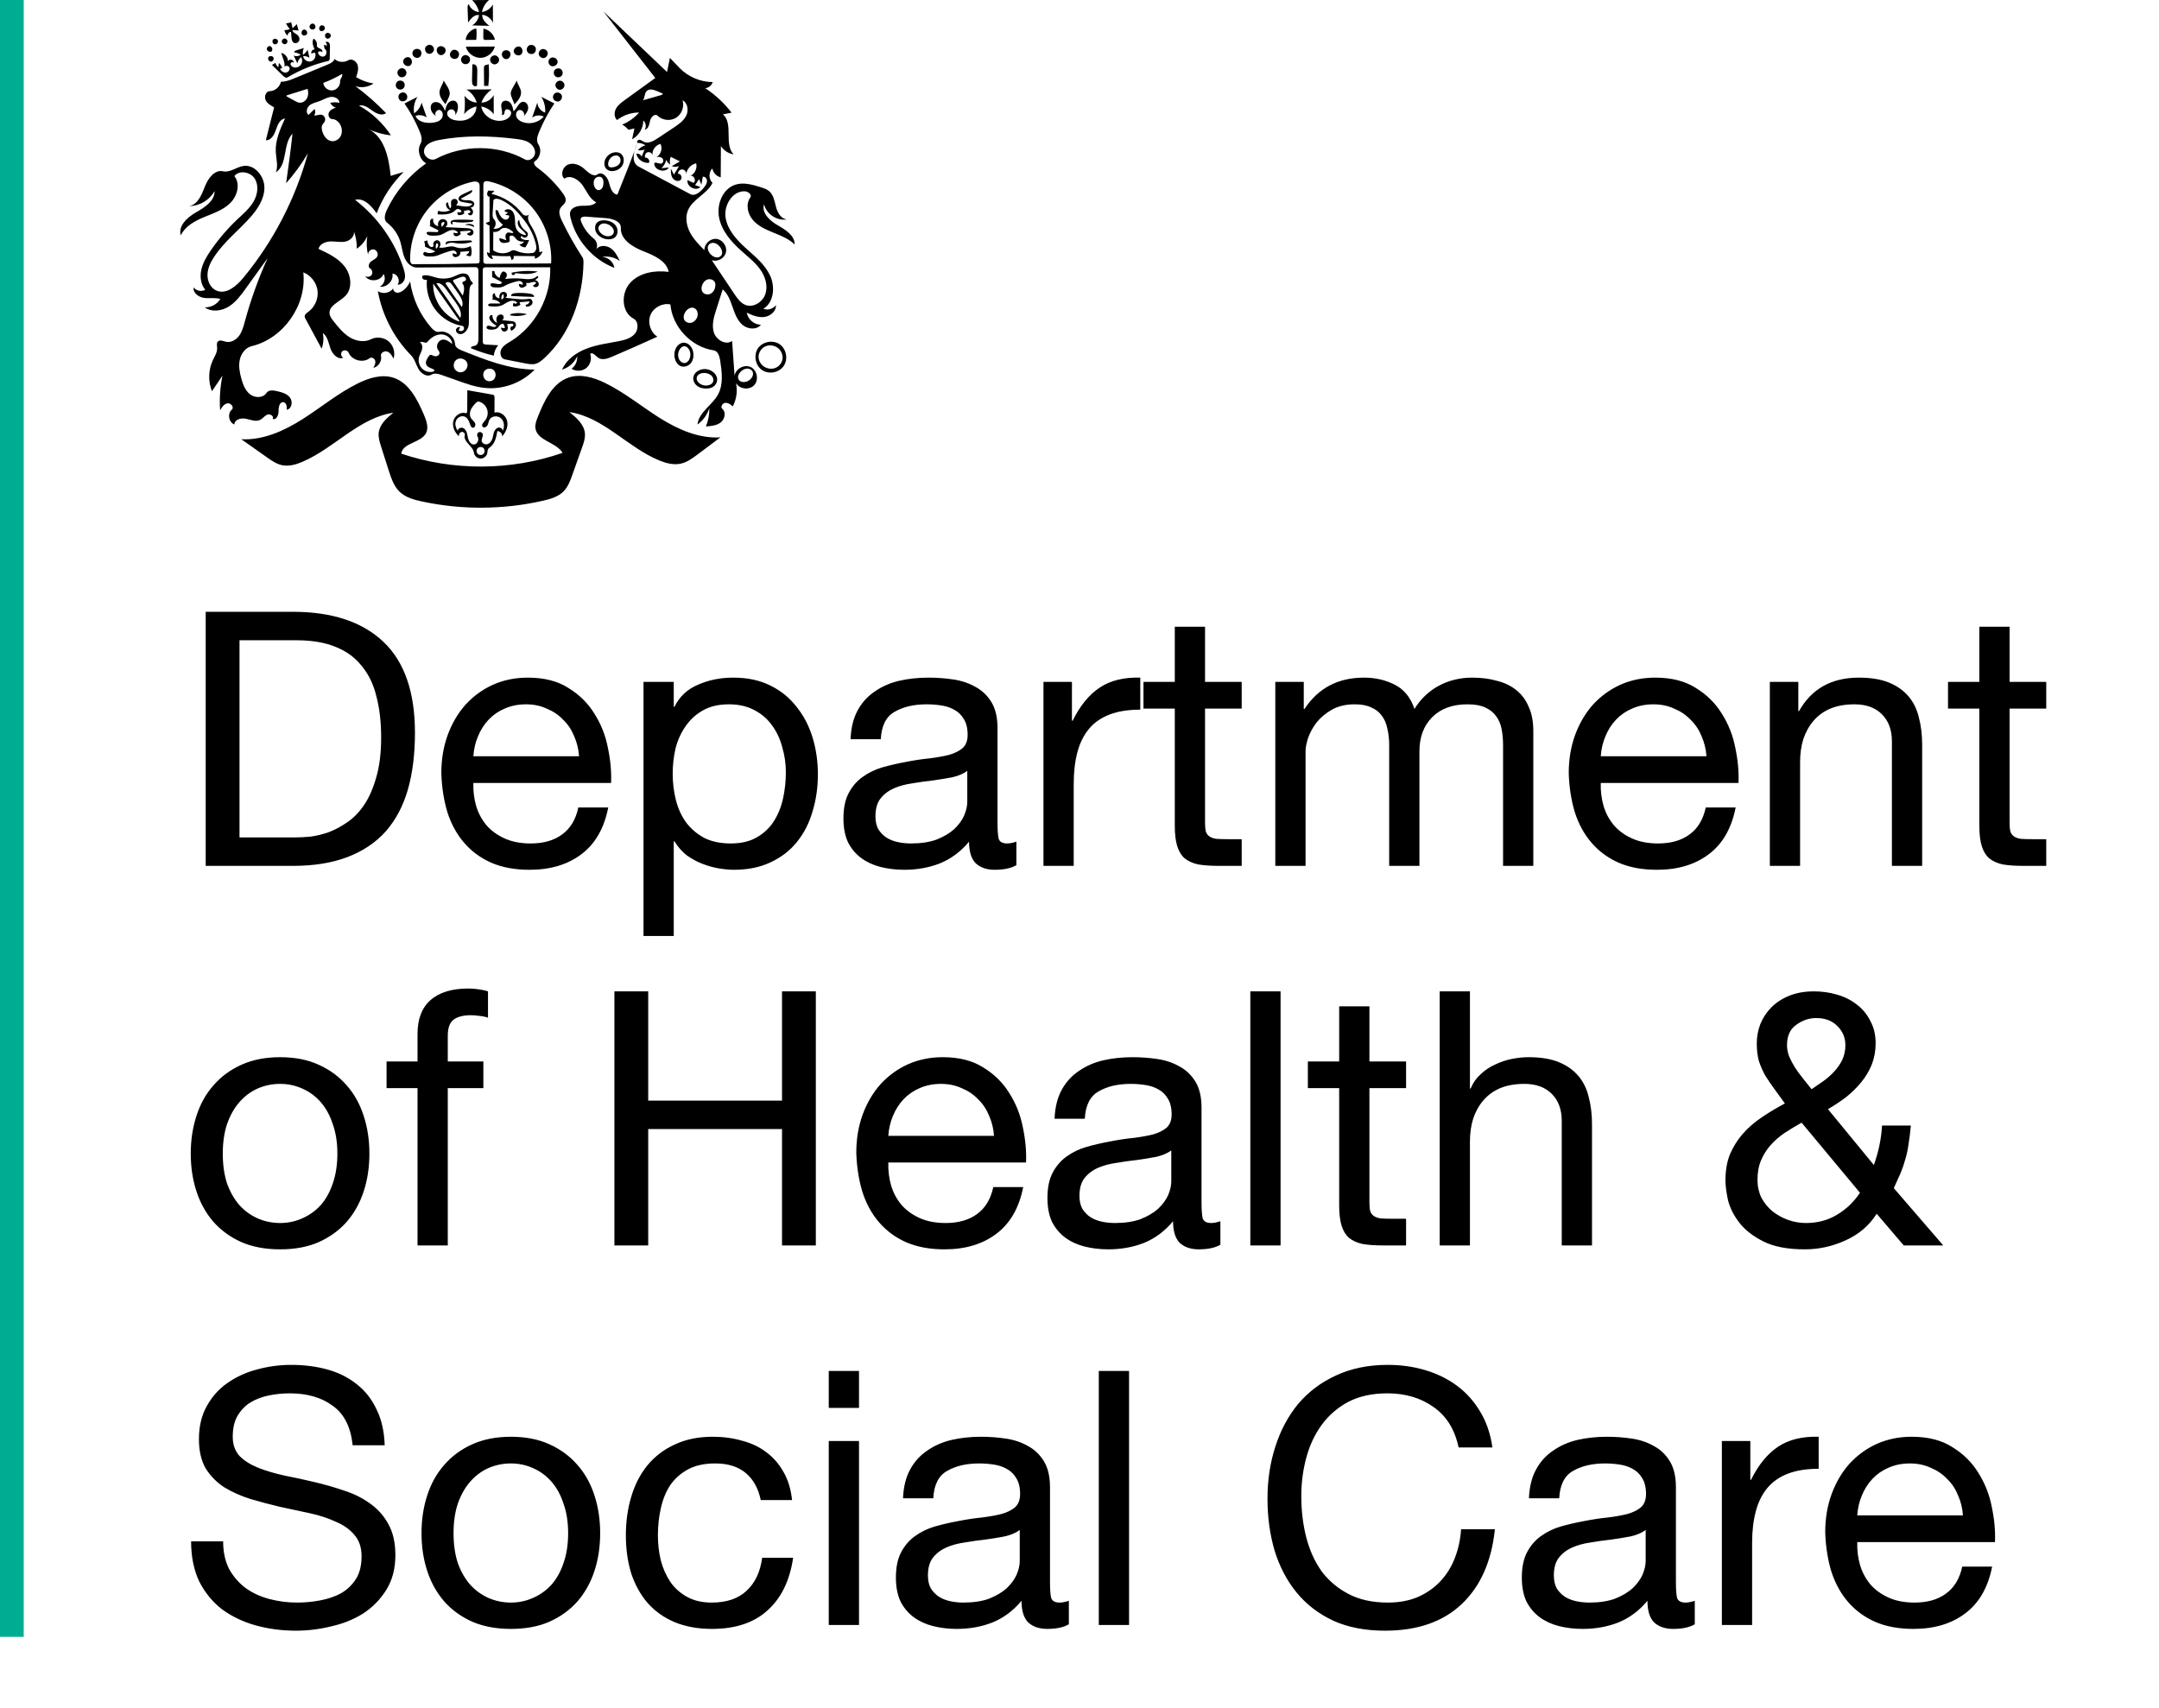 <svg width="182" height="144" viewBox="0 0 182 144" fill="none" xmlns="http://www.w3.org/2000/svg">
<g clip-path="url(#clip0_2162_4058)">
<path d="M66.987 20.611C66.497 20.129 65.84 19.873 65.204 19.616C64.567 19.354 63.91 19.071 63.467 18.547C63.019 18.029 62.842 17.207 63.248 16.651C63.415 16.416 63.071 16.138 62.784 16.128C61.747 16.086 61.006 17.306 61.163 18.338C61.325 19.375 62.081 20.203 62.852 20.905C63.624 21.607 64.474 22.282 64.917 23.23C65.36 24.173 65.24 25.493 64.349 26.033C64.719 26.179 65.177 26.048 65.412 25.724C65.438 26.242 64.938 26.661 64.427 26.724C63.916 26.787 63.41 26.582 62.951 26.357C63.04 26.923 63.577 27.379 64.145 27.379C63.785 27.834 63.035 27.766 62.591 27.389C62.154 27.017 61.945 26.441 61.757 25.891C61.569 25.346 61.361 24.77 60.923 24.393C60.74 24.959 60.563 25.53 60.381 26.095C60.177 26.724 59.979 27.405 60.177 28.033C60.381 28.662 61.178 29.128 61.715 28.746C61.788 29.725 61.856 30.705 61.924 31.684C62.008 31.087 62.743 30.689 63.285 30.946C63.827 31.208 63.989 32.03 63.577 32.47C63.17 32.915 62.341 32.816 62.044 32.297C62.185 32.957 62.086 33.664 61.773 34.261C61.59 34.104 61.377 33.942 61.137 33.963C60.897 33.984 60.709 34.319 60.892 34.471C61.225 34.754 61.1 35.34 60.756 35.613C60.412 35.88 59.948 35.922 59.51 35.953C59.708 35.461 59.807 34.932 59.797 34.403C59.625 34.958 59.27 35.456 58.796 35.791C58.905 34.754 60.032 34.172 60.527 33.261C60.996 32.402 60.855 31.354 60.709 30.39C60.652 30.029 60.516 29.589 60.162 29.537C58.274 29.259 56.684 27.578 56.512 25.666C55.84 25.524 55.089 25.923 54.828 26.562C54.573 27.206 54.833 28.018 55.417 28.384C54.145 28.966 52.862 29.532 51.58 30.081C51.205 30.244 50.746 30.39 50.417 30.155C50.198 29.992 49.974 29.673 49.75 29.825C49.906 30.239 49.766 30.752 49.421 31.03C49.077 31.307 48.551 31.328 48.181 31.087C48.504 30.852 48.686 30.438 48.655 30.04C48.42 30.574 47.941 30.998 47.383 31.16C47.758 30.302 48.582 29.72 49.453 29.39C50.323 29.055 51.257 28.94 52.174 28.762C52.659 28.662 53.175 28.531 53.504 28.154C53.832 27.782 53.843 27.091 53.4 26.86C52.372 26.31 52.336 24.692 53.134 23.833C53.926 22.974 55.219 22.775 56.371 22.921C56.173 21.973 55.115 21.528 54.213 21.172C53.316 20.816 52.289 20.182 52.336 19.213C52.357 18.652 51.632 18.432 51.074 18.39C50.511 18.349 49.953 18.307 49.39 18.265C49.228 18.254 49.015 18.27 48.957 18.427C48.926 18.511 48.957 18.6 48.989 18.684C49.213 19.249 49.588 19.747 50.057 20.124C50.318 20.328 50.407 20.716 50.266 21.009C50.537 20.653 51.105 20.669 51.476 20.926C51.841 21.177 52.054 21.596 52.247 21.999C51.82 21.69 51.262 21.565 50.74 21.664C51.246 21.664 51.721 22.078 51.788 22.581C49.974 21.884 48.545 20.245 48.092 18.349C48.055 18.197 48.024 18.034 48.066 17.882C48.17 17.479 48.671 17.348 49.088 17.348C49.5 17.343 49.979 17.364 50.261 17.06C49.713 16.777 49.468 16.138 49.119 15.63C48.77 15.127 48.066 14.703 47.571 15.064C47.216 14.734 47.43 14.069 47.873 13.88C48.316 13.692 48.843 13.88 49.208 14.2C49.557 14.509 50.016 14.975 50.386 14.692C50.751 14.425 51.21 14.918 51.324 15.358C51.444 15.798 51.59 16.363 52.044 16.41C52.628 14.98 53.191 13.54 53.723 12.084C53.41 12.739 53.186 13.697 53.822 14.038C55.276 14.813 56.731 15.588 58.181 16.363C58.593 16.583 59.041 16.18 59.333 15.819C59.458 15.661 59.588 15.489 59.599 15.284C59.614 15.08 59.442 14.86 59.244 14.902C59.208 15.127 59.166 15.352 59.13 15.572C59.062 15.415 58.999 15.263 58.931 15.106C58.817 15.269 58.702 15.436 58.593 15.604C58.744 15.661 58.895 15.714 59.046 15.771C58.655 16.154 57.857 15.724 57.956 15.185C58.123 15.263 58.29 15.342 58.452 15.415C58.744 15.263 58.478 14.703 58.175 14.839C58.572 14.666 58.796 14.184 58.686 13.771C58.259 13.854 57.904 14.237 57.847 14.671C57.868 14.478 57.696 14.284 57.503 14.284C57.305 14.279 57.133 14.472 57.153 14.666C57.404 14.582 57.565 15.022 57.357 15.185C57.153 15.347 56.825 15.216 56.689 14.991C56.549 14.766 56.549 14.488 56.554 14.221C56.637 14.389 56.726 14.556 56.809 14.719C56.955 14.483 57.101 14.242 57.247 14.001C57.054 14.085 56.825 14.09 56.627 14.006C56.856 13.875 57.086 13.739 57.315 13.608C57.06 13.477 56.804 13.351 56.543 13.221C56.46 13.425 56.439 13.655 56.491 13.875C56.345 13.781 56.225 13.634 56.163 13.472C56.105 13.739 55.959 13.991 55.761 14.184C55.97 14.163 56.178 14.142 56.387 14.121C56.09 14.603 55.188 14.378 55.151 13.812C55.151 13.582 55.516 13.828 55.746 13.791C55.923 13.76 55.965 13.488 55.845 13.357C55.725 13.221 55.516 13.205 55.339 13.242C55.714 13.037 55.871 12.513 55.678 12.131C55.261 12.225 54.948 12.671 55.005 13.1C54.979 12.917 54.766 12.781 54.588 12.838C54.406 12.896 54.312 13.132 54.395 13.299C54.614 13.252 54.818 13.54 54.698 13.729C54.223 13.781 53.738 13.43 53.639 12.964C53.822 12.922 54.025 13.032 54.088 13.21C54.171 13.006 54.255 12.802 54.338 12.602C54.161 12.681 53.963 12.697 53.77 12.655C53.942 12.466 54.161 12.32 54.406 12.246C54.213 12.115 53.973 12.042 53.738 12.047C53.634 11.958 53.77 11.78 53.905 11.785C54.041 11.796 54.145 11.895 54.27 11.958C54.64 12.136 55.073 11.901 55.422 11.67C55.876 11.366 56.335 11.062 56.794 10.759C57.2 10.486 57.628 10.193 57.847 9.753C58.066 9.313 57.977 8.679 57.539 8.459C57.706 8.999 57.466 9.638 56.987 9.931C56.502 10.23 55.829 10.146 55.428 9.753C55.203 9.533 54.865 9.879 54.797 10.188C54.734 10.492 54.651 10.9 54.343 10.926C54.505 10.696 54.453 10.335 54.228 10.162C54.234 10.806 53.853 11.44 53.285 11.743C53.347 11.434 53.415 11.131 53.483 10.827C53.311 10.864 53.144 10.905 52.977 10.942C52.826 10.764 52.649 10.617 52.451 10.502C52.993 10.282 53.488 9.931 53.879 9.486C53.212 9.481 52.544 9.711 52.018 10.12C51.762 9.889 51.762 9.465 51.929 9.156C52.096 8.852 52.383 8.643 52.664 8.438C53.525 7.815 54.38 7.197 55.24 6.574C53.78 4.704 52.32 2.834 50.86 0.959C52.649 2.666 54.442 4.368 56.231 6.071C56.309 5.678 56.392 5.28 56.47 4.882C56.736 5.159 57.008 5.437 57.273 5.72C57.998 6.474 59.036 6.914 60.078 6.919C60 7.197 59.739 7.412 59.453 7.433C60.297 7.993 61.053 8.695 61.669 9.496C61.429 9.544 61.189 9.596 60.944 9.643C61.846 10.429 61.012 12.152 61.841 13.011C61.408 12.948 61.006 12.686 60.772 12.314C60.767 13.194 60.761 14.069 60.756 14.949C60.402 14.87 60.11 14.556 60.052 14.2C59.724 14.509 59.729 15.106 60.063 15.415C59.609 16.363 58.389 16.772 57.988 17.746C57.748 18.338 57.873 19.035 58.17 19.606C58.472 20.171 58.926 20.637 59.38 21.093C59.364 20.569 59.865 20.093 60.381 20.14C60.897 20.187 61.309 20.747 61.199 21.256C61.095 21.769 60.49 22.109 60 21.936C60.636 22.89 61.278 23.843 61.914 24.796C62.159 25.163 62.425 25.54 62.826 25.703C63.504 25.98 64.317 25.456 64.531 24.755C64.75 24.053 64.495 23.277 64.062 22.686C63.629 22.094 63.04 21.638 62.498 21.151C61.648 20.391 60.85 19.485 60.621 18.364C60.391 17.248 60.913 15.913 61.997 15.567C62.696 15.347 63.447 15.572 64.15 15.792C64.39 15.866 64.64 15.95 64.833 16.112C65.214 16.431 65.292 16.971 65.417 17.453C65.548 17.93 65.84 18.459 66.335 18.495C65.501 18.642 64.604 18.05 64.411 17.222C64.171 17.945 64.891 18.61 65.553 18.988C66.21 19.365 67.002 19.852 66.987 20.611ZM57.654 26.892C57.722 27.112 57.967 27.248 58.196 27.222C58.426 27.201 58.624 27.038 58.733 26.834C58.89 26.535 58.822 26.095 58.514 25.97C58.186 25.834 57.821 26.127 57.691 26.462C57.638 26.598 57.612 26.75 57.654 26.892ZM60.303 24.095C60.313 24.011 60.308 23.927 60.282 23.843C60.198 23.607 59.906 23.487 59.666 23.555C59.427 23.623 59.249 23.838 59.176 24.079C59.119 24.252 59.119 24.456 59.218 24.608C59.359 24.828 59.687 24.88 59.917 24.755C60.151 24.624 60.282 24.362 60.303 24.095ZM60.683 20.805C60.574 20.669 60.433 20.543 60.261 20.496C60.094 20.444 59.891 20.475 59.771 20.606C59.557 20.837 59.693 21.224 59.911 21.444C60.032 21.565 60.172 21.664 60.339 21.695C60.501 21.732 60.683 21.685 60.788 21.554C60.959 21.345 60.855 21.02 60.683 20.805ZM62.461 31.312C62.284 31.48 62.148 31.742 62.252 31.967C62.388 32.271 62.837 32.266 63.118 32.088C63.379 31.925 63.577 31.579 63.431 31.307C63.337 31.145 63.139 31.061 62.956 31.077C62.769 31.087 62.597 31.187 62.461 31.312ZM54.197 8.454C54.713 8.307 55.235 8.161 55.756 8.009C55.813 7.993 55.886 7.951 55.871 7.894C55.714 7.825 55.563 7.757 55.407 7.689C55.115 7.564 54.724 7.448 54.505 7.684C54.312 7.888 54.374 8.239 54.197 8.454ZM50.094 15.698C50.151 15.855 50.271 16.012 50.438 16.028C50.574 16.044 50.704 15.95 50.777 15.829C50.845 15.714 50.866 15.567 50.871 15.431C50.876 15.274 50.855 15.101 50.746 14.991C50.589 14.834 50.297 14.886 50.162 15.059C50.021 15.237 50.021 15.489 50.094 15.698Z" fill="black"/>
<path d="M22.779 3.897C22.956 3.949 23.019 4.222 22.878 4.347C22.732 4.41 22.534 4.327 22.497 4.169C22.461 4.012 22.633 3.839 22.784 3.897" fill="black"/>
<path d="M23.431 3.441C23.394 3.279 23.154 3.206 23.035 3.321C22.909 3.436 22.967 3.677 23.128 3.729C23.29 3.777 23.472 3.609 23.431 3.441Z" fill="black"/>
<path d="M22.628 4.829C22.544 4.976 22.664 5.191 22.831 5.196C22.998 5.196 23.128 4.987 23.045 4.84C22.962 4.693 22.716 4.688 22.628 4.829Z" fill="black"/>
<path d="M24.041 3.248C24.093 3.279 24.145 3.316 24.192 3.347C24.275 3.473 24.213 3.667 24.077 3.714C23.936 3.766 23.77 3.656 23.754 3.509C23.744 3.363 23.89 3.221 24.035 3.248" fill="black"/>
<path d="M27.122 2.132C27.179 2.127 27.237 2.142 27.284 2.174C27.325 2.2 27.357 2.242 27.372 2.289C27.456 2.483 27.19 2.713 27.007 2.603C26.825 2.488 26.908 2.148 27.122 2.132Z" fill="black"/>
<path d="M25.855 2.902C25.772 3.007 25.6 3.028 25.495 2.944C25.344 2.818 25.428 2.514 25.626 2.493C25.824 2.472 25.975 2.745 25.855 2.902Z" fill="black"/>
<path d="M27.466 2.828C27.341 2.949 27.398 3.2 27.565 3.253C27.732 3.3 27.92 3.122 27.883 2.954C27.841 2.781 27.591 2.708 27.466 2.828Z" fill="black"/>
<path d="M26.543 2.404C26.429 2.546 26.163 2.498 26.105 2.331C26.043 2.158 26.22 1.959 26.392 1.99C26.564 2.027 26.653 2.268 26.543 2.404Z" fill="black"/>
<path d="M39.797 18.925C39.844 18.94 39.891 18.967 39.927 18.998C39.969 19.035 39.99 19.098 39.948 19.129C39.708 19.019 39.447 18.961 39.182 18.956C39.369 18.862 39.599 18.851 39.797 18.925Z" fill="black"/>
<path d="M47.279 5.83C47.425 5.935 47.477 6.155 47.393 6.317C47.3 6.5 47.044 6.574 46.867 6.469C46.69 6.369 46.627 6.107 46.736 5.935C46.851 5.762 47.112 5.709 47.279 5.83Z" fill="black"/>
<path d="M33.618 8.014C33.702 7.825 33.952 7.736 34.135 7.831C34.317 7.925 34.39 8.182 34.286 8.36C34.187 8.538 33.926 8.601 33.754 8.485C33.608 8.391 33.545 8.176 33.618 8.014Z" fill="black"/>
<path d="M33.989 5.138C34.02 4.924 34.27 4.767 34.479 4.829C34.755 4.918 34.818 5.369 34.567 5.526C34.322 5.683 33.942 5.432 33.989 5.138Z" fill="black"/>
<path d="M33.983 5.762C34.176 5.814 34.307 6.045 34.249 6.238C34.197 6.437 33.963 6.563 33.77 6.5C33.582 6.443 33.462 6.217 33.514 6.029C33.572 5.835 33.791 5.709 33.983 5.762Z" fill="black"/>
<path d="M45.412 4.547C45.402 4.379 45.506 4.211 45.662 4.154C45.861 4.08 46.105 4.206 46.163 4.41C46.215 4.615 46.069 4.85 45.861 4.892C45.652 4.929 45.433 4.756 45.412 4.547Z" fill="black"/>
<path d="M43.905 4.609C43.702 4.751 43.379 4.63 43.316 4.389C43.248 4.122 43.561 3.839 43.817 3.934C44.077 4.033 44.129 4.452 43.905 4.609Z" fill="black"/>
<path d="M35.876 3.965C35.959 3.829 36.132 3.75 36.293 3.787C36.45 3.824 36.569 3.97 36.585 4.133C36.601 4.374 36.345 4.588 36.116 4.531C35.886 4.478 35.756 4.169 35.876 3.965Z" fill="black"/>
<path d="M46.825 7.124C46.856 6.935 47.049 6.783 47.237 6.804C47.424 6.82 47.586 6.998 47.586 7.192C47.581 7.401 47.377 7.585 47.169 7.569C46.96 7.548 46.794 7.328 46.825 7.124Z" fill="black"/>
<path d="M46.846 7.825C47.033 7.747 47.273 7.846 47.352 8.035C47.425 8.229 47.315 8.465 47.127 8.538C46.945 8.606 46.71 8.501 46.637 8.318C46.569 8.135 46.663 7.899 46.846 7.825Z" fill="black"/>
<path d="M42.378 4.368C42.518 4.19 42.826 4.19 42.967 4.368C43.144 4.588 42.956 4.987 42.675 4.987C42.388 4.987 42.195 4.594 42.378 4.368Z" fill="black"/>
<path d="M44.489 4.421C44.354 4.253 44.39 3.981 44.562 3.855C44.734 3.729 45.005 3.782 45.12 3.96C45.235 4.138 45.162 4.41 44.979 4.515C44.823 4.599 44.604 4.557 44.489 4.421Z" fill="black"/>
<path d="M38.274 4.196C38.447 4.18 38.629 4.295 38.681 4.463C38.738 4.63 38.66 4.835 38.509 4.924C38.311 5.039 38.019 4.929 37.946 4.709C37.873 4.489 38.045 4.222 38.274 4.196Z" fill="black"/>
<path d="M46.397 5.531C46.283 5.447 46.22 5.296 46.241 5.154C46.257 5.06 46.309 4.971 46.382 4.913C46.606 4.735 47.002 4.918 47.008 5.207C47.018 5.489 46.632 5.699 46.397 5.531Z" fill="black"/>
<path d="M37.565 4.196C37.602 4.431 37.383 4.667 37.148 4.646C36.861 4.615 36.705 4.206 36.903 3.997C37.096 3.787 37.518 3.913 37.565 4.196Z" fill="black"/>
<path d="M34.771 4.552C34.755 4.452 34.781 4.353 34.833 4.274C34.974 4.08 35.302 4.065 35.448 4.253C35.6 4.437 35.527 4.756 35.308 4.85C35.089 4.95 34.802 4.787 34.771 4.552Z" fill="black"/>
<path d="M39.067 5.369C38.963 5.311 38.89 5.207 38.869 5.091C38.837 4.908 38.963 4.709 39.14 4.657C39.322 4.604 39.531 4.709 39.604 4.882C39.661 5.028 39.62 5.207 39.505 5.317C39.39 5.421 39.203 5.442 39.067 5.369Z" fill="black"/>
<path d="M34.041 6.935C34.166 7.097 34.135 7.354 33.973 7.475C33.817 7.6 33.561 7.569 33.436 7.406C33.316 7.249 33.347 6.993 33.509 6.867C33.665 6.746 33.916 6.778 34.041 6.935Z" fill="black"/>
<path d="M42.075 5.044C42.075 5.254 41.877 5.437 41.674 5.427C41.465 5.411 41.293 5.207 41.319 4.997C41.345 4.793 41.559 4.636 41.762 4.672C41.934 4.704 42.075 4.871 42.075 5.044Z" fill="black"/>
<path d="M43.248 26.431C43.639 26.368 44.046 26.389 44.432 26.488C43.968 26.656 43.462 26.687 42.982 26.577C43.029 26.478 43.144 26.446 43.248 26.431Z" fill="black"/>
<path d="M39.255 3.363C39.296 2.891 39.687 2.472 40.151 2.399C40.188 2.718 40.183 3.043 40.146 3.363C39.849 3.363 39.552 3.363 39.255 3.363Z" fill="black"/>
<path d="M40.918 3.368C40.871 3.368 40.824 3.358 40.787 3.321C40.74 3.274 40.74 3.195 40.74 3.127C40.746 2.891 40.746 2.65 40.751 2.415C41.22 2.493 41.627 2.886 41.721 3.352C41.455 3.358 41.189 3.363 40.918 3.368Z" fill="black"/>
<path d="M39.818 5.437C39.938 5.374 40.099 5.458 40.167 5.578C40.235 5.704 40.235 5.851 40.235 5.992C40.23 6.396 40.219 6.804 40.214 7.207C40.136 7.317 39.948 7.281 39.87 7.171C39.791 7.061 39.791 6.914 39.791 6.778C39.802 6.333 39.807 5.887 39.818 5.437Z" fill="black"/>
<path d="M40.808 7.239C40.803 6.757 40.798 6.275 40.793 5.793C40.787 5.688 40.798 5.568 40.876 5.51C40.97 5.442 41.105 5.479 41.194 5.406C41.241 6.018 41.236 6.631 41.163 7.244C41.043 7.239 40.923 7.239 40.808 7.239Z" fill="black"/>
<path d="M44.713 24.765C44.865 24.791 45.052 24.88 45.021 25.032C44.38 25.016 43.733 24.99 43.087 24.953C43.055 24.812 43.243 24.733 43.389 24.718C43.832 24.676 44.281 24.692 44.713 24.765Z" fill="black"/>
<path d="M38.186 18.893C38.087 18.988 37.935 18.794 38.003 18.678C38.071 18.563 38.227 18.542 38.363 18.532C38.874 18.506 39.38 18.516 39.891 18.553C39.943 18.621 39.833 18.694 39.75 18.705C39.228 18.783 38.691 18.778 38.17 18.694C38.123 18.752 38.128 18.846 38.186 18.893Z" fill="black"/>
<path d="M43.431 23.026C43.457 23.167 43.222 23.256 43.155 23.136C43.129 23.094 43.123 23.042 43.134 22.989C43.858 22.837 44.604 22.801 45.334 22.895C44.755 23.178 44.072 23.105 43.431 23.026Z" fill="black"/>
<path d="M39.797 20.391C39.301 20.554 38.77 20.58 38.264 20.475C38.029 20.428 37.779 20.48 37.586 20.616C37.534 20.543 37.576 20.438 37.649 20.386C37.722 20.339 37.815 20.334 37.899 20.328C38.452 20.308 39.009 20.287 39.562 20.266C39.661 20.26 39.797 20.292 39.797 20.391Z" fill="black"/>
<path d="M43.233 7.386C43.347 7.192 43.457 6.993 43.566 6.794C43.629 7.124 43.884 7.396 43.921 7.726C43.963 8.14 43.66 8.496 43.373 8.8C43.3 8.611 43.227 8.428 43.149 8.245C43.108 8.135 43.061 8.019 43.055 7.899C43.05 7.715 43.144 7.548 43.233 7.386Z" fill="black"/>
<path d="M37.398 6.794C37.482 6.925 37.565 7.056 37.643 7.186C37.784 7.412 37.935 7.663 37.909 7.925C37.894 8.072 37.831 8.208 37.769 8.339C37.696 8.491 37.623 8.643 37.55 8.789C37.289 8.475 37.007 8.114 37.054 7.705C37.091 7.38 37.331 7.113 37.398 6.794Z" fill="black"/>
<path d="M41.715 3.923C41.575 4.463 41.048 4.877 40.495 4.877C39.938 4.877 39.411 4.473 39.265 3.934C40.084 3.934 40.897 3.928 41.715 3.923Z" fill="black"/>
<path d="M24.552 1.886C24.588 2.053 24.625 2.216 24.661 2.378C24.781 2.268 24.901 2.153 25.021 2.038C25.068 2.216 25.115 2.394 25.167 2.572C24.995 2.556 24.823 2.546 24.651 2.53C24.661 2.739 24.916 2.813 25.078 2.949C25.214 3.064 25.282 3.263 25.219 3.426C25.156 3.593 24.943 3.693 24.786 3.614C24.614 3.525 24.578 3.3 24.567 3.106C24.557 2.97 24.546 2.828 24.536 2.692C24.374 2.682 24.228 2.849 24.254 3.012C24.103 2.897 24.004 2.724 23.978 2.535C24.134 2.546 24.291 2.514 24.432 2.446C24.301 2.305 24.192 2.142 24.108 1.975C24.254 1.943 24.406 1.917 24.552 1.886Z" fill="black"/>
<path d="M51.163 14.284C50.897 14.074 50.892 13.645 51.064 13.351C51.194 13.121 51.413 12.948 51.663 12.875C51.877 12.807 52.122 12.817 52.31 12.943C52.685 13.189 52.654 13.802 52.336 14.121C52.148 14.31 51.888 14.42 51.627 14.425C51.46 14.431 51.293 14.389 51.163 14.284ZM51.262 13.818C51.262 13.902 51.278 13.996 51.34 14.053C51.408 14.111 51.507 14.116 51.59 14.111C51.825 14.09 52.065 14.006 52.211 13.818C52.352 13.634 52.352 13.331 52.169 13.184C52.002 13.058 51.757 13.095 51.59 13.215C51.398 13.346 51.272 13.582 51.262 13.818Z" fill="black"/>
<path d="M50.287 18.815C50.443 18.621 50.715 18.563 50.959 18.574C51.33 18.589 51.71 18.736 51.919 19.035C52.127 19.338 52.107 19.81 51.815 20.03C51.679 20.135 51.507 20.171 51.335 20.177C50.767 20.203 50.151 19.768 50.167 19.197C50.167 19.061 50.203 18.919 50.287 18.815ZM50.454 19.16C50.417 19.333 50.506 19.506 50.626 19.632C50.746 19.758 50.902 19.852 51.069 19.894C51.314 19.962 51.622 19.894 51.721 19.663C51.836 19.391 51.601 19.098 51.345 18.961C51.189 18.878 51.012 18.82 50.84 18.841C50.662 18.867 50.495 18.988 50.454 19.16Z" fill="black"/>
<path d="M59.427 31.113C59.932 31.124 60.469 31.511 60.454 32.02C60.443 32.266 60.303 32.507 60.089 32.627C59.953 32.706 59.797 32.742 59.64 32.753C59.354 32.774 59.056 32.727 58.817 32.569C58.582 32.412 58.415 32.13 58.441 31.847C58.478 31.396 58.978 31.103 59.427 31.113ZM58.728 31.868C58.707 32.046 58.822 32.213 58.962 32.323C59.192 32.496 59.515 32.554 59.791 32.459C59.906 32.423 60.016 32.355 60.078 32.25C60.183 32.082 60.136 31.852 60.011 31.705C59.88 31.559 59.687 31.485 59.494 31.454C59.171 31.401 58.754 31.538 58.728 31.868Z" fill="black"/>
<path d="M56.861 30.102C56.794 29.647 56.981 29.118 57.404 28.94C57.628 28.84 57.899 28.903 58.087 29.06C58.274 29.212 58.389 29.448 58.436 29.683C58.493 29.998 58.446 30.349 58.248 30.6C58.05 30.852 57.696 30.982 57.393 30.872C57.091 30.757 56.914 30.427 56.861 30.102ZM58.108 29.505C58.019 29.327 57.847 29.175 57.654 29.191C57.508 29.207 57.388 29.311 57.31 29.437C57.169 29.647 57.127 29.919 57.195 30.165C57.268 30.422 57.513 30.658 57.774 30.6C57.915 30.563 58.024 30.448 58.092 30.322C58.227 30.071 58.233 29.757 58.108 29.505Z" fill="black"/>
<path d="M43.102 27.902C43.066 27.824 43.024 27.745 43.029 27.662C43.034 27.583 43.107 27.494 43.191 27.51C43.274 27.525 43.311 27.384 43.248 27.326C43.186 27.269 43.087 27.279 43.003 27.295C42.92 27.316 42.831 27.337 42.753 27.295C42.763 27.452 42.842 27.609 42.795 27.761C42.753 27.897 42.586 27.986 42.45 27.944C42.31 27.902 42.216 27.745 42.252 27.604C42.346 27.662 42.461 27.677 42.565 27.646C42.55 27.525 42.503 27.41 42.44 27.305C42.336 27.264 42.221 27.326 42.148 27.405C42.075 27.483 42.023 27.583 41.94 27.651C41.788 27.782 41.569 27.793 41.366 27.798C41.204 27.798 40.975 27.724 41.017 27.567C41.058 27.41 41.288 27.452 41.429 27.52C41.575 27.588 41.814 27.604 41.83 27.442C41.658 27.358 41.507 27.237 41.387 27.091C41.309 26.996 41.236 26.876 41.251 26.75C41.262 26.63 41.397 26.514 41.512 26.572C41.491 26.844 41.658 27.117 41.908 27.227C41.83 27.059 41.809 26.85 41.903 26.692C41.997 26.53 42.226 26.452 42.377 26.567C42.523 26.677 42.477 26.97 42.289 26.991C42.56 27.017 42.826 27.044 43.097 27.07C43.212 27.08 43.332 27.096 43.415 27.18C43.525 27.284 43.514 27.468 43.436 27.599C43.358 27.73 43.227 27.819 43.102 27.902Z" fill="black"/>
<path d="M44.291 25.692C44.458 25.703 44.614 25.572 44.646 25.409C44.364 25.43 44.077 25.456 43.796 25.477C43.822 25.551 43.843 25.624 43.869 25.703C43.697 25.813 43.478 25.86 43.274 25.834C43.217 25.734 43.238 25.593 43.327 25.519C43.358 25.551 43.394 25.582 43.425 25.619C43.488 25.593 43.545 25.566 43.608 25.545C43.478 25.336 43.17 25.315 42.941 25.404C42.706 25.488 42.513 25.655 42.284 25.75C41.981 25.865 41.648 25.849 41.324 25.823C41.251 25.818 41.168 25.802 41.152 25.734C41.126 25.634 41.267 25.587 41.371 25.587C41.642 25.587 41.913 25.587 42.185 25.587C42.023 25.367 41.747 25.247 41.481 25.273C41.569 25.195 41.533 25.053 41.523 24.938C41.517 24.817 41.632 24.671 41.726 24.744C41.705 24.953 41.898 25.153 42.112 25.142C42.065 24.985 42.101 24.802 42.221 24.692C42.341 24.582 42.55 24.576 42.664 24.692C42.779 24.807 42.753 25.037 42.607 25.105C42.826 25.132 43.05 25.158 43.274 25.179C43.712 25.226 44.161 25.273 44.593 25.189C44.792 25.147 44.953 25.415 44.87 25.598C44.786 25.786 44.562 25.87 44.359 25.855C44.354 25.797 44.328 25.739 44.291 25.692ZM42.404 25.168C42.498 25.058 42.487 24.88 42.388 24.776C42.294 24.906 42.247 25.074 42.258 25.231C42.31 25.231 42.367 25.21 42.414 25.179" fill="black"/>
<path d="M63.884 29.38C64.27 28.798 65.151 28.631 65.725 29.023C66.293 29.416 66.455 30.302 66.053 30.872C65.652 31.443 64.766 31.585 64.208 31.176C63.666 30.778 63.52 29.94 63.884 29.38ZM63.947 30.134C63.963 30.432 64.135 30.715 64.38 30.888C64.656 31.087 65.037 31.145 65.355 31.024C65.673 30.904 65.918 30.6 65.965 30.265C66.006 29.961 65.886 29.642 65.673 29.422C65.386 29.139 64.932 29.034 64.557 29.186C64.187 29.332 63.921 29.73 63.947 30.134Z" fill="black"/>
<path d="M40.381 1.268C39.99 1.21 39.682 1.577 39.458 1.901C39.442 1.493 39.427 1.089 39.416 0.681C39.411 0.56 39.416 0.419 39.515 0.351C39.646 0.718 40 0.99 40.386 1.016C40.292 0.634 40.089 0.283 39.802 0.01C40.276 0.005 40.751 0.005 41.225 0C40.918 0.257 40.704 0.623 40.626 1.016C41.012 0.964 41.366 0.718 41.549 0.377C41.549 0.896 41.549 1.414 41.554 1.933C41.408 1.561 41.048 1.289 40.657 1.241C40.615 1.629 40.949 1.938 41.246 2.179C40.761 2.169 40.282 2.153 39.797 2.142C40.11 1.959 40.329 1.629 40.381 1.268Z" fill="black"/>
<path d="M35.959 19.627C35.996 19.553 36.095 19.543 36.178 19.548C36.423 19.553 36.669 19.564 36.914 19.569C36.924 19.517 36.934 19.459 36.945 19.407C36.705 19.286 36.46 19.171 36.215 19.05C36.298 18.94 36.246 18.783 36.257 18.647C36.262 18.506 36.444 18.364 36.523 18.479C36.455 18.747 36.674 19.045 36.95 19.066C36.877 18.878 36.945 18.642 37.112 18.537C37.279 18.427 37.529 18.464 37.649 18.626C37.763 18.788 37.717 19.05 37.544 19.15C38.144 19.176 38.749 19.207 39.354 19.234C39.562 19.244 39.807 19.281 39.891 19.469C39.943 19.585 39.906 19.736 39.802 19.81C39.703 19.888 39.547 19.883 39.453 19.799C39.39 19.82 39.369 19.705 39.421 19.663C39.474 19.627 39.547 19.627 39.609 19.6C39.666 19.574 39.698 19.469 39.635 19.448C39.354 19.464 39.067 19.485 38.785 19.501C38.785 19.579 38.811 19.653 38.853 19.716C38.738 19.82 38.603 19.925 38.452 19.92C38.3 19.915 38.16 19.721 38.264 19.606C38.363 19.669 38.499 19.679 38.608 19.627C38.493 19.386 38.154 19.344 37.904 19.433C37.649 19.522 37.435 19.7 37.185 19.789C36.934 19.878 36.658 19.873 36.392 19.867C36.21 19.867 35.97 19.81 35.959 19.627ZM37.195 18.841C37.2 18.935 37.211 19.029 37.221 19.124C37.362 19.045 37.461 18.893 37.471 18.731C37.378 18.684 37.247 18.741 37.211 18.846" fill="black"/>
<path d="M43.999 23.497C44.453 23.544 45 23.613 45.292 23.251C45.339 23.283 45.37 23.335 45.381 23.393C45.287 23.466 45.193 23.544 45.099 23.618C45.308 23.639 45.48 23.869 45.402 24.063C45.323 24.252 44.984 24.262 44.927 24.063C45.047 24.021 45.146 23.932 45.203 23.817C44.969 23.649 44.63 23.953 44.364 23.838C44.369 23.911 44.38 23.99 44.385 24.068C44.26 24.163 44.124 24.267 43.968 24.257C43.817 24.246 43.676 24.047 43.78 23.927C43.874 23.958 43.962 23.985 44.056 24.011C44.114 23.89 44.01 23.744 43.884 23.707C43.759 23.67 43.629 23.702 43.498 23.738C43.217 23.817 42.935 23.895 42.675 24.032C42.586 24.079 42.498 24.131 42.404 24.173C42.19 24.252 41.95 24.241 41.721 24.231C41.622 24.226 41.517 24.22 41.434 24.163C41.356 24.105 41.314 23.979 41.377 23.906C41.679 23.796 42.08 24.095 42.305 23.859C42.32 23.801 42.258 23.754 42.206 23.728C41.966 23.602 41.726 23.482 41.486 23.356C41.486 23.183 41.486 23.015 41.486 22.848C41.549 22.848 41.611 22.848 41.674 22.848C41.689 23.11 41.877 23.351 42.127 23.424C42.143 23.241 42.221 23.057 42.346 22.916C42.482 22.843 42.669 22.947 42.717 23.099C42.758 23.251 42.685 23.419 42.571 23.524C43.04 23.461 43.525 23.45 43.999 23.497Z" fill="black"/>
<path d="M39.677 20.747C39.776 21.02 39.786 21.318 39.698 21.591C39.552 21.622 39.39 21.58 39.276 21.486C39.422 21.444 39.536 21.313 39.562 21.166C39.302 21.188 39.041 21.214 38.78 21.235C38.869 21.36 38.754 21.538 38.624 21.612C38.52 21.669 38.389 21.701 38.28 21.654C38.17 21.601 38.108 21.444 38.186 21.355C38.28 21.381 38.379 21.413 38.478 21.444C38.535 21.329 38.441 21.177 38.321 21.14C38.196 21.098 38.061 21.13 37.935 21.166C37.586 21.266 37.247 21.387 36.914 21.528C36.648 21.638 36.351 21.633 36.064 21.622C35.934 21.617 35.782 21.601 35.709 21.497C35.631 21.392 35.73 21.193 35.85 21.25C36.116 21.381 36.455 21.36 36.7 21.188C36.408 21.056 36.116 20.926 35.824 20.795C35.845 20.648 35.819 20.496 35.746 20.365C35.834 20.313 35.934 20.281 36.032 20.276C36.032 20.438 36.09 20.596 36.194 20.716C36.246 20.779 36.325 20.837 36.408 20.831C36.496 20.826 36.575 20.737 36.538 20.658C36.444 20.438 36.721 20.182 36.94 20.271C37.159 20.365 37.195 20.711 37.008 20.863C37.451 20.978 37.935 20.653 38.363 20.821C38.785 20.983 39.276 20.957 39.677 20.747ZM36.94 20.559C36.893 20.548 36.846 20.533 36.794 20.517C36.721 20.658 36.71 20.831 36.762 20.978C36.893 20.894 36.961 20.727 36.929 20.569" fill="black"/>
<path d="M37.779 17.055C37.779 17.238 37.837 17.421 37.946 17.573C38.118 17.442 37.967 17.154 38.04 16.95C38.102 16.777 38.363 16.709 38.499 16.835C38.639 16.96 38.598 17.228 38.431 17.306C38.624 17.332 38.811 17.364 39.004 17.39C39.301 17.437 39.677 17.442 39.823 17.175C39.567 17.133 39.307 17.091 39.051 17.044C38.895 17.018 38.707 16.971 38.665 16.819C38.603 16.62 38.822 16.463 39.01 16.379C39.265 16.259 39.515 16.143 39.771 16.023C39.87 16.096 39.75 16.248 39.64 16.311C39.374 16.458 39.109 16.604 38.843 16.751C38.994 16.898 39.234 16.882 39.442 16.877C39.651 16.877 39.901 16.934 39.969 17.133C40.026 17.317 39.839 17.531 39.651 17.489C39.75 17.568 39.839 17.673 39.87 17.799C39.896 17.924 39.849 18.071 39.734 18.134C39.625 18.191 39.453 18.118 39.442 17.992C39.531 17.982 39.635 17.956 39.656 17.872C39.677 17.767 39.536 17.699 39.427 17.715C39.317 17.736 39.213 17.793 39.109 17.767C39.114 17.846 39.124 17.924 39.13 18.003C38.989 18.108 38.811 18.155 38.634 18.134C38.577 18.06 38.545 17.966 38.561 17.877C38.671 17.919 38.801 17.914 38.905 17.856C38.879 17.641 38.561 17.537 38.415 17.699C38.055 18.097 37.445 18.102 36.908 18.076C36.867 17.977 36.893 17.851 36.971 17.772C37.289 17.893 37.659 17.872 37.962 17.709C37.711 17.652 37.539 17.353 37.623 17.112C37.675 17.091 37.727 17.07 37.779 17.055Z" fill="black"/>
<path d="M24.812 4.416C24.776 4.342 24.875 4.279 24.953 4.253C25.172 4.185 25.396 4.117 25.615 4.049C25.532 4.227 25.506 4.431 25.542 4.625C25.704 4.515 25.84 4.363 25.928 4.19C25.98 4.416 26.038 4.646 26.09 4.871C25.933 4.767 25.741 4.714 25.553 4.735C25.595 5.034 25.928 5.254 26.215 5.175C26.507 5.097 26.679 4.735 26.564 4.457C26.455 4.452 26.33 4.452 26.262 4.536C26.178 4.374 26.34 4.143 26.523 4.175C26.392 3.881 26.267 3.525 26.434 3.253C26.632 3.363 26.752 3.609 26.71 3.834C26.684 3.965 26.851 4.044 26.976 4.096C27.101 4.143 27.242 4.29 27.148 4.389C27.06 4.306 26.903 4.306 26.814 4.389C26.794 4.651 27.117 4.861 27.346 4.74C27.57 4.62 27.581 4.237 27.362 4.101C27.341 4.002 27.32 3.897 27.305 3.798C27.388 3.766 27.497 3.813 27.534 3.897C27.576 3.782 27.539 3.646 27.445 3.567C27.529 3.478 27.685 3.525 27.753 3.625C27.816 3.724 27.816 3.85 27.816 3.97C27.81 4.285 27.8 4.599 27.795 4.913C27.79 5.002 27.769 5.123 27.68 5.138C26.47 5.416 25.302 5.887 24.234 6.526C24.109 6.6 23.963 6.49 23.863 6.39C23.551 6.086 23.238 5.777 22.925 5.474C23.024 5.416 23.123 5.364 23.217 5.306C23.259 5.453 23.347 5.578 23.467 5.667C23.483 5.547 23.499 5.427 23.509 5.306C23.639 5.421 23.738 5.578 23.791 5.746C23.728 5.762 23.665 5.777 23.598 5.793C23.686 5.971 23.863 6.123 24.062 6.123C24.265 6.118 24.458 5.924 24.411 5.73C24.369 5.537 24.046 5.474 23.963 5.657C24.03 5.437 23.957 5.207 23.884 4.992C23.822 4.814 23.765 4.641 23.702 4.463C24.02 4.52 24.275 4.824 24.281 5.149C24.343 5.049 24.479 5.002 24.588 5.039C24.703 5.081 24.781 5.196 24.771 5.317C24.734 5.186 24.51 5.238 24.494 5.374C24.474 5.505 24.593 5.615 24.719 5.662C24.938 5.741 25.203 5.662 25.349 5.479C25.495 5.296 25.511 5.018 25.386 4.819C25.219 4.945 25.104 5.133 25.068 5.343C24.964 5.117 24.859 4.892 24.755 4.672C24.938 4.772 25.183 4.746 25.344 4.609C25.183 4.51 25 4.442 24.812 4.416Z" fill="black"/>
<path d="M41.689 33.512C41.689 33.937 41.684 34.361 41.684 34.785C42.138 34.649 42.638 35.021 42.748 35.487C42.857 35.948 42.649 36.44 42.331 36.791C42.357 36.566 42.153 36.341 41.924 36.346C41.84 36.828 41.736 37.357 41.356 37.666C41.277 37.729 41.189 37.781 41.142 37.87C41.09 37.965 41.1 38.085 41.079 38.19C41.032 38.457 40.772 38.666 40.506 38.661C40.235 38.656 39.984 38.431 39.948 38.164C39.87 37.593 39.02 37.236 39.181 36.681C39.223 36.529 39.051 36.383 38.9 36.419C38.754 36.456 38.66 36.624 38.681 36.781C38.332 36.461 38.108 35.974 38.212 35.513C38.316 35.057 38.816 34.691 39.265 34.837C39.343 34.864 39.385 34.743 39.385 34.659C39.39 34.073 39.39 33.486 39.395 32.9C40.084 33.02 40.772 33.14 41.465 33.261C41.533 33.271 41.611 33.287 41.653 33.345C41.684 33.392 41.689 33.455 41.689 33.512ZM42.372 36.336C42.55 35.995 42.518 35.534 42.242 35.272C41.961 35.01 41.434 35.052 41.257 35.393C41.178 35.545 41.173 35.723 41.084 35.869C41.001 36.016 40.772 36.105 40.673 35.964C40.563 35.817 40.735 35.629 40.86 35.492C41.074 35.246 41.163 34.895 41.084 34.581C41.001 34.267 40.761 33.994 40.459 33.884C40.407 33.863 40.355 33.848 40.303 33.853C40.209 33.868 40.136 33.942 40.073 34.01C39.917 34.178 39.765 34.361 39.677 34.57C39.593 34.785 39.578 35.042 39.698 35.241C39.791 35.398 39.958 35.503 40.042 35.665C40.12 35.833 40.026 36.095 39.844 36.063C39.729 36.042 39.672 35.911 39.635 35.796C39.547 35.529 39.432 35.23 39.171 35.126C38.895 35.01 38.556 35.188 38.441 35.466C38.326 35.744 38.41 36.079 38.592 36.315C38.598 36.121 38.853 36.006 39.035 36.084C39.213 36.157 39.317 36.351 39.369 36.54C39.421 36.728 39.437 36.928 39.51 37.111C39.578 37.289 39.729 37.462 39.927 37.472C40.235 37.493 40.428 37.058 40.255 36.797C40.183 36.681 40.23 36.503 40.349 36.446C40.474 36.383 40.641 36.451 40.688 36.582C40.756 36.77 40.584 36.964 40.605 37.163C40.626 37.373 40.871 37.498 41.074 37.451C41.272 37.399 41.418 37.216 41.491 37.022C41.559 36.844 41.575 36.65 41.632 36.472C41.689 36.294 41.804 36.11 41.986 36.058C42.169 36.006 42.398 36.152 42.372 36.336ZM40.24 37.823C40.188 37.891 40.167 37.986 40.177 38.069C40.188 38.132 40.214 38.195 40.255 38.242C40.376 38.389 40.62 38.399 40.756 38.268C40.892 38.132 40.881 37.886 40.74 37.76C40.594 37.64 40.349 37.666 40.24 37.823Z" fill="black"/>
<path d="M35.621 23.267C35.662 23.225 35.725 23.215 35.782 23.209C36.152 23.178 36.507 23.346 36.872 23.429C37.336 23.534 37.831 23.492 38.269 23.309C38.478 23.225 38.671 23.11 38.895 23.068C39.114 23.021 39.369 23.068 39.5 23.251C39.604 23.398 39.614 23.607 39.745 23.728C39.818 23.791 39.917 23.916 39.828 23.953C39.62 24.037 39.578 24.309 39.568 24.535C39.526 25.435 39.515 26.331 39.526 27.227C39.531 27.478 39.442 27.724 39.286 27.913C39.166 28.054 39.004 28.17 38.822 28.17C38.639 28.175 38.452 28.044 38.436 27.861C38.42 27.677 38.634 27.51 38.796 27.599C38.749 27.683 38.702 27.766 38.655 27.85C38.775 27.939 38.963 27.939 39.062 27.829C39.166 27.719 39.114 27.499 38.963 27.473C38.081 27.332 37.263 26.839 36.715 26.127C36.168 25.415 35.902 24.493 35.986 23.597C35.881 23.597 35.767 23.597 35.678 23.539C35.595 23.482 35.548 23.346 35.621 23.267ZM38.66 26.954C37.946 25.938 37.232 24.927 36.517 23.911C36.471 25.305 37.414 26.672 38.723 27.117C38.733 27.059 38.697 27.002 38.66 26.954ZM37.617 24.398C37.414 24.116 37.122 23.796 36.783 23.885C37.471 24.849 38.144 25.823 38.801 26.808C38.978 26.363 38.686 25.886 38.41 25.498C38.144 25.132 37.883 24.765 37.617 24.398ZM38.989 23.906C38.947 23.848 38.999 23.77 39.067 23.738C39.13 23.707 39.203 23.696 39.249 23.644C39.338 23.55 39.255 23.377 39.13 23.34C39.004 23.298 38.874 23.351 38.749 23.398C38.603 23.456 38.452 23.513 38.3 23.571C38.254 23.592 38.202 23.618 38.191 23.67C38.191 23.702 38.207 23.733 38.227 23.765C38.483 24.152 38.744 24.535 39.01 24.922C39.114 24.582 39.213 24.184 38.989 23.906ZM38.16 24.079C38.087 23.969 38.003 23.859 37.889 23.806C37.769 23.754 37.607 23.78 37.55 23.895C38.003 24.566 38.467 25.231 38.931 25.886C39.114 25.503 38.858 25.064 38.613 24.718C38.462 24.503 38.311 24.288 38.16 24.079Z" fill="black"/>
<path d="M41.059 21.25C41.126 21.292 41.204 21.324 41.283 21.334C41.272 20.554 41.267 19.773 41.262 18.998C41.132 18.988 41.011 18.904 40.949 18.788C41.053 18.757 41.163 18.72 41.267 18.684C41.267 17.987 41.267 17.29 41.267 16.589C41.157 16.599 41.074 16.489 41.064 16.379C41.059 16.274 41.105 16.169 41.152 16.07C41.33 16.075 41.507 16.081 41.684 16.086C41.601 16.175 41.512 16.264 41.429 16.348C42.461 16.578 43.405 17.186 44.046 18.034C44.176 18.202 44.447 18.228 44.604 18.092C44.38 18.38 44.614 18.788 44.807 19.098C45.209 19.747 45.443 20.506 45.469 21.271C45.558 21.245 45.647 21.219 45.735 21.188C45.652 21.486 45.396 21.732 45.099 21.805C45.073 21.743 45.073 21.664 45.099 21.596C44.494 21.591 43.889 21.58 43.285 21.575C43.363 21.706 43.269 21.9 43.118 21.921C43.102 21.805 43.066 21.69 43.014 21.591C42.487 21.612 41.955 21.591 41.429 21.533C41.476 21.638 41.517 21.738 41.564 21.842C41.272 21.832 41.027 21.538 41.059 21.25ZM44.479 19.648C44.536 19.779 44.479 19.946 44.354 20.009C44.228 20.072 44.056 20.019 43.989 19.899C43.926 19.894 43.884 19.983 43.91 20.046C43.937 20.108 43.999 20.145 44.062 20.171C44.234 20.239 44.427 20.26 44.609 20.234C44.526 20.449 44.416 20.658 44.291 20.852C44.093 20.863 43.889 20.763 43.77 20.601C43.937 20.611 44.108 20.506 44.176 20.349C43.952 20.407 43.702 20.339 43.54 20.177C43.452 20.087 43.384 19.972 43.279 19.904C43.175 19.836 43.003 19.841 42.956 19.957C42.899 20.087 43.035 20.26 42.941 20.37C42.909 20.412 42.852 20.423 42.8 20.438C42.638 20.475 42.471 20.512 42.315 20.459C42.159 20.402 42.044 20.213 42.122 20.067C42.31 20.129 42.498 20.192 42.685 20.255C42.638 20.129 42.596 19.998 42.612 19.867C42.628 19.737 42.722 19.606 42.857 19.6C43.008 19.59 43.217 19.721 43.285 19.585C43.123 19.448 42.962 19.312 42.763 19.249C42.571 19.181 42.331 19.207 42.19 19.354C42.039 19.517 41.804 19.59 41.585 19.543C41.58 20.061 41.575 20.585 41.575 21.104C42.018 21.423 42.654 21.439 43.113 21.14C43.264 21.041 43.462 21.125 43.629 21.193C44.03 21.35 44.468 21.397 44.891 21.329C45.047 21.308 45.162 21.161 45.198 21.004C45.23 20.852 45.198 20.69 45.162 20.538C45.042 20.061 44.854 19.606 44.609 19.187C44.385 18.809 44.119 18.469 43.837 18.139C43.691 17.966 43.54 17.793 43.373 17.636C43.045 17.322 42.669 17.055 42.258 16.861C42.044 16.761 41.762 16.688 41.596 16.856C41.575 17.238 41.554 17.62 41.528 18.008C41.523 18.17 41.517 18.354 41.637 18.474C41.851 18.689 41.825 19.092 41.585 19.276C41.888 19.333 42.221 19.192 42.393 18.935C42.007 18.673 41.767 18.207 41.773 17.741C41.82 17.689 41.908 17.709 41.96 17.757C42.007 17.809 42.028 17.877 42.049 17.945C42.091 18.06 42.153 18.17 42.226 18.265C42.331 18.401 42.482 18.521 42.654 18.516C42.821 18.511 42.982 18.317 42.904 18.165C42.795 18.144 42.68 18.128 42.571 18.108C42.675 18.06 42.763 17.982 42.831 17.888C42.722 17.909 42.596 17.867 42.523 17.778C42.669 17.578 43.003 17.61 43.175 17.788C43.347 17.961 43.394 18.228 43.41 18.474C43.42 18.72 43.41 18.977 43.493 19.207C43.618 19.558 43.978 19.815 44.354 19.82C44.265 19.569 44.015 19.422 43.832 19.229C43.65 19.035 43.551 18.684 43.764 18.527C43.806 18.878 43.983 19.207 44.26 19.427C44.338 19.496 44.432 19.553 44.479 19.648Z" fill="black"/>
<path d="M38.556 32.082C38.134 31.936 37.706 31.784 37.279 31.632C36.981 31.522 36.637 31.422 36.366 31.59C35.991 31.815 35.501 31.496 35.282 31.119C35.063 30.736 34.964 30.275 34.656 29.961C33.212 28.489 32.221 26.577 31.851 24.545C32.252 24.828 32.873 24.713 33.149 24.309C33.113 24.482 33.285 24.655 33.462 24.676C33.639 24.697 33.817 24.608 33.963 24.503C34.229 24.309 34.442 24.037 34.573 23.733C34.776 25.158 35.396 26.525 36.34 27.609C36.517 27.819 36.763 28.028 37.028 27.976C37.649 27.84 38.327 28.363 38.358 29.003C38.368 29.285 38.671 29.442 38.931 29.547C40.907 30.343 42.946 31.15 45.073 31.16C43.989 32.287 42.378 32.873 40.829 32.7C40.047 32.617 39.296 32.349 38.556 32.082ZM36.497 29.977C36.606 30.029 36.736 30.055 36.856 30.013C36.971 29.971 37.065 29.856 37.049 29.73C37.039 29.631 36.961 29.558 36.908 29.469C36.721 29.16 36.94 28.688 37.3 28.636C37.607 28.594 37.883 28.809 38.118 29.008C38.113 28.547 37.649 28.191 37.19 28.191C36.736 28.191 36.314 28.473 36.027 28.83C35.892 29.003 35.579 28.73 35.402 28.861C35.6 28.982 35.631 29.264 35.569 29.484C35.506 29.71 35.376 29.909 35.318 30.134C35.245 30.448 35.329 30.794 35.542 31.035C35.756 31.276 36.095 31.396 36.408 31.354C36.507 31.344 36.617 31.297 36.627 31.202C36.413 31.029 36.08 31.009 35.949 30.768C35.819 30.527 35.996 30.233 36.158 30.013C36.184 29.982 36.21 29.951 36.246 29.93C36.325 29.893 36.413 29.94 36.497 29.977ZM38.478 30.328C38.285 30.474 38.196 30.752 38.275 30.988C38.353 31.223 38.587 31.391 38.832 31.391C39.203 31.391 39.505 30.967 39.39 30.61C39.27 30.26 38.775 30.102 38.478 30.328ZM41.544 32.061C41.809 31.889 41.861 31.464 41.643 31.234C41.424 31.003 40.996 31.04 40.819 31.302C40.642 31.564 40.761 31.978 41.053 32.103C41.21 32.166 41.398 32.151 41.544 32.061Z" fill="black"/>
<path d="M51.007 32.287C52.644 33.088 54.067 34.261 55.61 35.236C57.154 36.205 58.916 36.99 60.73 36.87C60.094 37.346 59.458 37.823 58.817 38.305C58.379 38.635 57.915 38.975 57.378 39.091C56.778 39.222 56.158 39.054 55.589 38.824C52.91 37.734 50.861 35.157 48.003 34.743C48.593 35.215 49.234 35.77 49.307 36.529C49.343 36.938 49.208 37.341 49.067 37.729C48.796 38.488 48.525 39.248 48.254 40.013C48.076 40.521 47.883 41.05 47.503 41.432C47.049 41.888 46.403 42.071 45.782 42.213C42.44 42.977 38.931 42.998 35.584 42.281C34.886 42.134 34.166 41.935 33.66 41.432C33.196 40.971 32.983 40.322 32.779 39.698C32.56 39.012 32.341 38.326 32.122 37.64C32.002 37.263 31.882 36.87 31.924 36.477C32.008 35.765 32.602 35.246 33.154 34.796C30.282 35.225 28.207 37.755 25.542 38.913C24.985 39.159 24.364 39.342 23.765 39.217C23.29 39.112 22.878 38.824 22.482 38.541C21.768 38.038 21.058 37.535 20.344 37.032C22.18 37.127 23.947 36.325 25.501 35.34C27.054 34.35 28.488 33.161 30.136 32.339C31.079 31.868 32.174 31.522 33.175 31.847C34.489 32.281 35.183 33.69 35.735 34.963C35.944 35.461 36.158 36.037 35.913 36.519C35.48 37.352 33.947 37.315 33.827 38.247C38.202 39.719 43.066 39.698 47.425 38.179C46.877 37.268 45.282 37.163 45.136 36.11C45.089 35.786 45.214 35.461 45.334 35.157C45.876 33.795 46.575 32.276 47.967 31.82C48.963 31.496 50.058 31.826 51.007 32.287Z" fill="black"/>
<path d="M44.145 8.585C44.401 8.611 44.557 8.91 44.52 9.161C44.479 9.418 44.307 9.627 44.14 9.816C44.328 9.564 43.978 9.156 43.702 9.303C43.509 9.402 43.452 9.674 43.545 9.874C43.634 10.073 43.827 10.204 44.03 10.282C44.651 10.523 45.407 10.335 45.84 9.832C45.532 9.674 45.136 9.706 44.859 9.915C45.005 9.491 45.151 9.072 45.297 8.648C45.318 9.03 45.589 9.381 45.954 9.496C45.996 9.03 45.876 8.554 45.631 8.161C45.996 8.344 46.361 8.533 46.731 8.721C46.215 9.486 45.777 10.308 45.428 11.167C45.297 11.487 45.183 11.88 45.381 12.168C45.683 12.613 45.548 13.304 45.094 13.592C44.906 13.713 45.094 13.991 45.271 14.116C46.1 14.724 46.835 15.462 47.44 16.29C47.597 16.5 47.748 16.761 47.664 17.008C47.591 17.222 47.367 17.338 47.252 17.531C47.044 17.856 47.206 18.286 47.378 18.637C47.889 19.695 48.467 20.721 49.109 21.711C49.182 21.826 49.187 21.973 49.187 22.109C49.15 25.121 48.071 28.206 45.845 30.233C45.642 30.412 45.428 30.59 45.167 30.668C44.87 30.752 44.552 30.689 44.249 30.631C43.681 30.521 43.118 30.406 42.55 30.296C42.206 30.228 42.096 29.746 42.263 29.437C42.43 29.128 42.758 28.95 43.061 28.767C45.157 27.473 46.471 25.001 46.382 22.534C44.578 22.534 42.774 22.534 40.97 22.534C40.897 22.534 40.824 22.534 40.767 22.581C40.699 22.638 40.694 22.738 40.694 22.832C40.694 24.796 40.694 26.766 40.694 28.735C40.694 28.819 40.694 28.913 40.756 28.976C40.813 29.034 40.902 29.044 40.986 29.05C41.319 29.065 41.658 29.086 41.997 29.107C41.788 29.353 41.658 29.662 41.622 29.982C40.97 29.83 40.329 29.62 39.708 29.359C39.661 29.201 39.917 29.191 40.068 29.139C40.292 29.06 40.334 28.762 40.334 28.526C40.329 26.635 40.329 24.749 40.329 22.864C40.329 22.759 40.323 22.644 40.245 22.576C40.177 22.523 40.089 22.518 40 22.523C38.379 22.534 36.762 22.544 35.141 22.555C34.677 22.56 34.291 22.167 34.109 21.737C33.926 21.308 33.884 20.831 33.749 20.386C33.551 19.747 33.154 19.176 32.623 18.767C32.32 18.537 32.44 18.06 32.602 17.715C33.347 16.138 34.505 14.766 35.928 13.771C35.37 13.461 35.141 12.665 35.454 12.11C35.631 11.791 35.511 11.398 35.37 11.068C35.031 10.245 34.604 9.46 34.098 8.726C34.463 8.538 34.828 8.355 35.193 8.166C34.932 8.575 34.828 9.077 34.911 9.554C35.219 9.344 35.449 9.02 35.542 8.658C35.683 9.072 35.829 9.486 35.97 9.9C35.699 9.711 35.339 9.659 35.026 9.764C35.214 10.266 35.866 10.402 36.403 10.35C36.695 10.324 37.007 10.256 37.2 10.031C37.393 9.811 37.367 9.392 37.096 9.282C36.825 9.172 36.533 9.633 36.788 9.779C36.517 9.664 36.319 9.386 36.309 9.088C36.304 8.973 36.33 8.847 36.403 8.753C36.559 8.554 36.888 8.569 37.096 8.721C37.299 8.873 37.414 9.119 37.524 9.35C37.571 9.109 37.628 8.847 37.8 8.664C37.967 8.48 38.285 8.407 38.462 8.585C38.551 8.669 38.587 8.8 38.598 8.92C38.629 9.203 38.54 9.502 38.358 9.722C38.441 9.544 38.347 9.308 38.165 9.24C37.982 9.172 37.753 9.292 37.706 9.475C37.617 9.8 37.993 10.057 38.316 10.125C38.728 10.214 39.171 10.198 39.541 9.994C39.911 9.795 40.183 9.392 40.157 8.973C39.755 9.062 39.385 9.297 39.129 9.622C39.197 9.109 39.208 8.585 39.161 8.066C39.395 8.402 39.786 8.622 40.188 8.648C40.047 8.187 39.729 7.784 39.317 7.548C40.031 7.543 40.746 7.543 41.46 7.537C41.064 7.805 40.751 8.197 40.584 8.648C41.006 8.653 41.423 8.396 41.616 8.014C41.616 8.554 41.616 9.093 41.622 9.627C41.371 9.287 40.986 9.046 40.569 8.978C40.72 9.884 41.856 10.465 42.68 10.057C42.899 9.942 43.108 9.737 43.087 9.491C43.061 9.245 42.67 9.098 42.565 9.324C42.529 9.402 42.539 9.496 42.508 9.58C42.482 9.664 42.372 9.732 42.31 9.674C42.404 9.318 42.106 8.873 42.352 8.601C42.524 8.412 42.857 8.48 43.024 8.674C43.191 8.863 43.243 9.13 43.285 9.381C43.608 9.13 43.738 8.554 44.145 8.585ZM39.823 15.331C38.347 15.651 36.987 16.494 36.038 17.678C35.089 18.862 34.562 20.376 34.573 21.895C34.573 22.057 34.63 22.272 34.792 22.272C36.59 22.277 38.394 22.261 40.198 22.214C40.266 22.209 40.344 22.204 40.391 22.151C40.433 22.104 40.433 22.041 40.433 21.978C40.433 19.899 40.433 17.82 40.433 15.74C40.433 15.635 40.433 15.53 40.376 15.447C40.266 15.279 40.021 15.29 39.823 15.331ZM41.048 22.245C42.852 22.235 44.656 22.219 46.46 22.209C46.544 20.632 46.048 19.029 45.089 17.772C44.135 16.52 42.722 15.625 41.184 15.29C41.053 15.263 40.892 15.248 40.808 15.352C40.751 15.421 40.746 15.52 40.746 15.609C40.746 17.73 40.746 19.852 40.746 21.978C40.74 22.041 40.746 22.104 40.782 22.157C40.834 22.24 40.949 22.245 41.048 22.245ZM36.987 11.806C36.455 11.906 35.829 12.142 35.746 12.676C35.667 13.179 36.298 13.634 36.747 13.393C39.056 12.168 41.976 12.189 44.265 13.446C44.599 13.624 45.047 13.325 45.099 12.953C45.151 12.576 44.901 12.21 44.578 12.011C44.255 11.817 43.869 11.759 43.493 11.712C41.33 11.44 39.124 11.398 36.987 11.806Z" fill="black"/>
<path d="M32.544 9.538C32.211 9.795 31.731 9.58 31.392 9.334C31.053 9.088 30.667 8.794 30.266 8.904C31.345 9.502 32.278 10.376 32.956 11.414C32.289 11.34 31.632 11.157 31.027 10.869C32.409 11.524 32.779 13.299 32.935 14.829C33.3 14.719 33.67 14.603 34.035 14.493C33.034 15.473 32.247 16.672 31.752 17.987C31.314 17.358 30.667 16.646 29.932 16.85C31.83 18.307 33.279 20.349 34.015 22.633C34.103 22.911 34.187 23.204 34.119 23.487C34.056 23.775 33.796 24.032 33.509 23.995C33.78 23.67 33.504 23.068 33.081 23.073C33.201 23.654 32.607 24.267 32.023 24.163C32.398 23.979 32.555 23.445 32.331 23.089C32.127 23.712 31.116 23.827 30.777 23.267C30.944 23.393 31.215 23.346 31.329 23.173C31.444 22.995 31.376 22.727 31.194 22.628C30.991 22.513 31.095 22.188 31.277 22.047C31.46 21.905 31.705 21.826 31.804 21.617C31.919 21.387 31.752 21.067 31.502 21.025C31.246 20.988 30.991 21.245 31.032 21.502C30.897 20.978 30.876 20.433 30.965 19.904C30.777 20.334 30.464 20.711 30.073 20.968C30.089 20.449 30 19.93 29.812 19.443C29.958 19.852 29.562 20.266 29.145 20.36C28.728 20.454 28.295 20.344 27.868 20.355C27.44 20.365 26.95 20.564 26.851 20.983C27.659 21.36 28.504 21.758 29.051 22.465C29.599 23.173 29.744 24.283 29.129 24.933C28.634 25.451 27.68 25.76 27.784 26.473C27.821 26.698 27.961 26.886 28.102 27.059C28.498 27.562 28.905 28.075 29.447 28.416C29.984 28.756 30.699 28.892 31.267 28.604C31.741 28.363 32.357 28.437 32.763 28.782C33.165 29.128 33.337 29.73 33.175 30.239C33.05 30.003 32.909 29.746 32.659 29.647C32.414 29.552 32.054 29.746 32.117 30.008C32.211 30.438 31.903 30.92 31.47 31.014C31.575 30.836 31.674 30.631 31.632 30.427C31.585 30.223 31.329 30.071 31.163 30.197C30.605 30.631 29.661 30.385 29.385 29.73C29.301 29.532 29.004 29.469 28.848 29.62C28.697 29.767 28.744 30.071 28.936 30.16C28.478 30.349 28.024 29.856 27.857 29.385C27.695 28.919 27.617 28.363 27.211 28.075C27.305 28.515 27.268 28.976 27.112 29.395C26.658 28.557 26.204 27.714 25.751 26.876C25.72 26.818 25.688 26.755 25.683 26.692C25.673 26.509 25.855 26.389 26.001 26.279C26.549 25.881 26.851 25.168 26.767 24.493C26.679 23.817 26.199 23.209 25.568 22.963C25.876 25.718 23.895 28.547 21.209 29.186C20.693 29.311 20.323 29.809 20.214 30.333C20.099 30.857 20.203 31.401 20.344 31.915C20.48 32.418 20.678 32.936 21.09 33.25C21.502 33.565 22.19 33.565 22.466 33.125C22.633 32.863 23.024 32.9 23.332 32.973C23.744 33.067 24.192 33.182 24.447 33.523C24.708 33.863 24.588 34.487 24.171 34.544C24.197 34.293 24.15 33.963 23.905 33.91C23.577 33.848 23.467 34.33 23.483 34.659C23.493 34.995 23.274 35.466 22.982 35.309C23.128 35.105 22.779 34.864 22.544 34.953C22.31 35.047 22.159 35.283 21.934 35.398C21.564 35.581 21.131 35.388 20.725 35.304C20.323 35.215 19.765 35.367 19.76 35.786C19.28 35.613 19.15 34.869 19.541 34.539C19.765 34.35 19.463 33.952 19.171 34.005C18.884 34.052 18.702 34.335 18.556 34.591C18.488 33.617 18.556 32.627 18.754 31.669C18.457 32.109 18.165 32.543 17.867 32.983C17.529 32.14 17.565 31.155 17.956 30.338C18.107 30.019 18.316 29.704 18.305 29.353C18.3 29.16 18.233 28.934 18.368 28.793C18.535 28.62 18.816 28.762 19.051 28.814C19.473 28.908 19.906 28.651 20.162 28.301C20.417 27.95 20.526 27.515 20.641 27.101C21.137 25.273 21.778 23.492 22.555 21.769C21.95 22.607 21.35 23.445 20.745 24.283C20.328 24.87 19.89 25.467 19.28 25.849C18.67 26.226 17.836 26.336 17.258 25.912C17.779 25.933 18.305 25.65 18.577 25.205C18.133 25.074 17.654 25.179 17.2 25.116C16.741 25.048 16.246 24.692 16.324 24.231C16.543 24.524 16.986 24.613 17.304 24.43C16.919 23.974 16.84 23.314 16.976 22.727C17.106 22.146 17.419 21.622 17.758 21.125C18.41 20.177 19.166 19.291 20 18.5C20.495 18.034 21.027 17.589 21.371 17.002C21.715 16.416 21.835 15.64 21.476 15.064C21.116 14.488 20.172 14.315 19.755 14.844C20.287 15.504 20.005 16.541 19.4 17.128C18.796 17.72 17.961 17.992 17.184 18.312C16.408 18.637 15.605 19.077 15.24 19.841C15 19.035 15.798 18.322 16.522 17.903C17.247 17.489 18.107 16.945 18.087 16.107C17.669 16.866 16.825 17.374 15.959 17.369C16.679 17.243 17.002 16.421 17.268 15.735C17.529 15.054 18.087 14.279 18.801 14.441C19.385 14.577 19.927 14.08 20.521 13.991C21.47 13.849 22.294 14.86 22.289 15.824C22.284 16.793 21.7 17.657 21.053 18.375C20.068 19.469 18.884 20.396 18.071 21.622C17.763 22.078 17.508 22.596 17.492 23.146C17.471 23.702 17.748 24.288 18.253 24.503C19.072 24.849 19.927 24.126 20.495 23.44C23.029 20.381 24.906 16.767 25.954 12.922C25.427 13.823 24.812 14.666 24.119 15.447C24.322 14.059 24.505 12.665 24.656 11.272C23.816 12.142 24.275 13.88 23.253 14.525C23.467 13.985 23.279 13.388 23.248 12.812C23.196 11.827 23.618 10.884 24.025 9.989C23.592 10.041 23.394 10.539 23.253 10.958C23.118 11.372 22.841 11.859 22.409 11.822C22.638 10.9 22.873 9.973 23.107 9.051C22.821 8.894 22.518 8.721 22.388 8.428C22.258 8.135 22.414 7.695 22.737 7.689C23.18 7.674 23.587 7.328 23.681 6.893C24.114 6.893 24.526 6.726 24.922 6.558C25.824 6.186 26.726 5.814 27.622 5.442C27.862 5.348 28.123 5.217 28.196 4.971C28.504 5.254 28.999 5.296 29.359 5.081C29.651 4.897 30.052 5.159 30.151 5.495C30.245 5.825 30.136 6.181 30.021 6.506C30.469 6.778 30.97 6.956 31.491 7.04C31.048 7.344 30.464 7.433 29.958 7.265C30.881 7.946 31.747 8.711 32.544 9.538ZM26.971 8.512C26.679 8.627 26.35 8.679 26.105 8.873C25.855 9.072 25.756 9.502 26.006 9.69C26.178 9.523 26.35 9.355 26.517 9.187C26.606 9.36 26.59 9.575 26.486 9.737C26.695 9.758 26.903 9.633 27.106 9.674C27.331 9.722 27.477 9.999 27.388 10.209C27.331 10.345 27.2 10.444 27.148 10.586C27.101 10.696 27.117 10.827 27.138 10.947C27.232 11.403 27.544 11.88 28.008 11.906C28.305 11.916 28.598 11.723 28.728 11.455C28.858 11.183 28.843 10.853 28.717 10.581C28.587 10.287 28.316 10.046 27.998 10.036C27.753 10.031 27.622 9.706 27.727 9.486C27.831 9.266 28.076 9.145 28.311 9.083C28.107 9.014 27.935 8.863 27.836 8.674C28.092 8.611 28.358 8.606 28.613 8.669C28.613 8.339 28.222 8.135 27.894 8.171C27.565 8.208 27.278 8.396 26.971 8.512ZM25.25 8.658C25.516 8.679 25.772 8.506 25.886 8.265C26.006 8.03 26.001 7.747 25.928 7.49C25.349 7.674 24.765 7.857 24.187 8.035C24.171 8.04 24.155 8.045 24.15 8.056C24.124 8.087 24.166 8.129 24.202 8.15C24.411 8.265 24.625 8.381 24.838 8.496C24.969 8.569 25.104 8.643 25.25 8.658ZM27.247 6.993C27.289 7.359 27.654 7.658 28.019 7.621C28.384 7.59 28.691 7.234 28.671 6.862C28.655 6.642 28.926 6.437 28.837 6.233C28.332 6.532 27.8 6.788 27.247 6.993Z" fill="black"/>
</g>
<path d="M20.19 70.6H24.93C25.25 70.6 25.65 70.58 26.13 70.54C26.61 70.48 27.12 70.36 27.66 70.18C28.2 69.98 28.73 69.7 29.25 69.34C29.79 68.98 30.27 68.49 30.69 67.87C31.11 67.25 31.45 66.48 31.71 65.56C31.99 64.62 32.13 63.49 32.13 62.17C32.13 60.89 32 59.75 31.74 58.75C31.5 57.73 31.09 56.87 30.51 56.17C29.95 55.45 29.22 54.91 28.32 54.55C27.42 54.17 26.31 53.98 24.99 53.98H20.19V70.6ZM17.34 51.58H24.69C27.99 51.58 30.53 52.42 32.31 54.1C34.09 55.78 34.98 58.34 34.98 61.78C34.98 63.58 34.78 65.18 34.38 66.58C33.98 67.96 33.36 69.13 32.52 70.09C31.68 71.03 30.61 71.75 29.31 72.25C28.01 72.75 26.47 73 24.69 73H17.34V51.58ZM48.813 63.76C48.773 63.16 48.633 62.59 48.393 62.05C48.173 61.51 47.863 61.05 47.463 60.67C47.083 60.27 46.623 59.96 46.083 59.74C45.563 59.5 44.983 59.38 44.343 59.38C43.683 59.38 43.083 59.5 42.543 59.74C42.023 59.96 41.573 60.27 41.193 60.67C40.813 61.07 40.513 61.54 40.293 62.08C40.073 62.6 39.943 63.16 39.903 63.76H48.813ZM51.273 68.08C50.933 69.82 50.183 71.13 49.023 72.01C47.863 72.89 46.403 73.33 44.643 73.33C43.403 73.33 42.323 73.13 41.403 72.73C40.503 72.33 39.743 71.77 39.123 71.05C38.503 70.33 38.033 69.47 37.713 68.47C37.413 67.47 37.243 66.38 37.203 65.2C37.203 64.02 37.383 62.94 37.743 61.96C38.103 60.98 38.603 60.13 39.243 59.41C39.903 58.69 40.673 58.13 41.553 57.73C42.453 57.33 43.433 57.13 44.493 57.13C45.873 57.13 47.013 57.42 47.913 58C48.833 58.56 49.563 59.28 50.103 60.16C50.663 61.04 51.043 62 51.243 63.04C51.463 64.08 51.553 65.07 51.513 66.01H39.903C39.883 66.69 39.963 67.34 40.143 67.96C40.323 68.56 40.613 69.1 41.013 69.58C41.413 70.04 41.923 70.41 42.543 70.69C43.163 70.97 43.893 71.11 44.733 71.11C45.813 71.11 46.693 70.86 47.373 70.36C48.073 69.86 48.533 69.1 48.753 68.08H51.273ZM54.246 57.49H56.796V59.59H56.856C57.276 58.73 57.936 58.11 58.836 57.73C59.736 57.33 60.726 57.13 61.806 57.13C63.006 57.13 64.046 57.35 64.926 57.79C65.826 58.23 66.566 58.83 67.146 59.59C67.746 60.33 68.196 61.19 68.496 62.17C68.796 63.15 68.946 64.19 68.946 65.29C68.946 66.39 68.796 67.43 68.496 68.41C68.216 69.39 67.776 70.25 67.176 70.99C66.596 71.71 65.856 72.28 64.956 72.7C64.076 73.12 63.046 73.33 61.866 73.33C61.486 73.33 61.056 73.29 60.576 73.21C60.116 73.13 59.656 73 59.196 72.82C58.736 72.64 58.296 72.4 57.876 72.1C57.476 71.78 57.136 71.39 56.856 70.93H56.796V78.91H54.246V57.49ZM66.246 65.11C66.246 64.39 66.146 63.69 65.946 63.01C65.766 62.31 65.476 61.69 65.076 61.15C64.696 60.61 64.196 60.18 63.576 59.86C62.976 59.54 62.266 59.38 61.446 59.38C60.586 59.38 59.856 59.55 59.256 59.89C58.656 60.23 58.166 60.68 57.786 61.24C57.406 61.78 57.126 62.4 56.946 63.1C56.786 63.8 56.706 64.51 56.706 65.23C56.706 65.99 56.796 66.73 56.976 67.45C57.156 68.15 57.436 68.77 57.816 69.31C58.216 69.85 58.726 70.29 59.346 70.63C59.966 70.95 60.716 71.11 61.596 71.11C62.476 71.11 63.206 70.94 63.786 70.6C64.386 70.26 64.866 69.81 65.226 69.25C65.586 68.69 65.846 68.05 66.006 67.33C66.166 66.61 66.246 65.87 66.246 65.11ZM85.68 72.94C85.24 73.2 84.629 73.33 83.85 73.33C83.189 73.33 82.659 73.15 82.26 72.79C81.879 72.41 81.689 71.8 81.689 70.96C80.99 71.8 80.169 72.41 79.23 72.79C78.309 73.15 77.309 73.33 76.23 73.33C75.529 73.33 74.859 73.25 74.219 73.09C73.6 72.93 73.059 72.68 72.6 72.34C72.139 72 71.769 71.56 71.49 71.02C71.23 70.46 71.1 69.79 71.1 69.01C71.1 68.13 71.249 67.41 71.549 66.85C71.85 66.29 72.24 65.84 72.719 65.5C73.219 65.14 73.779 64.87 74.4 64.69C75.04 64.51 75.689 64.36 76.35 64.24C77.049 64.1 77.71 64 78.329 63.94C78.969 63.86 79.529 63.76 80.01 63.64C80.49 63.5 80.87 63.31 81.15 63.07C81.43 62.81 81.57 62.44 81.57 61.96C81.57 61.4 81.46 60.95 81.24 60.61C81.04 60.27 80.769 60.01 80.43 59.83C80.109 59.65 79.74 59.53 79.32 59.47C78.919 59.41 78.519 59.38 78.12 59.38C77.04 59.38 76.139 59.59 75.419 60.01C74.7 60.41 74.309 61.18 74.249 62.32H71.7C71.74 61.36 71.939 60.55 72.299 59.89C72.659 59.23 73.139 58.7 73.74 58.3C74.34 57.88 75.019 57.58 75.779 57.4C76.559 57.22 77.389 57.13 78.269 57.13C78.969 57.13 79.659 57.18 80.34 57.28C81.04 57.38 81.669 57.59 82.23 57.91C82.79 58.21 83.24 58.64 83.579 59.2C83.919 59.76 84.09 60.49 84.09 61.39V69.37C84.09 69.97 84.12 70.41 84.18 70.69C84.26 70.97 84.499 71.11 84.9 71.11C85.12 71.11 85.379 71.06 85.68 70.96V72.94ZM81.54 64.99C81.219 65.23 80.799 65.41 80.279 65.53C79.76 65.63 79.21 65.72 78.629 65.8C78.07 65.86 77.499 65.94 76.919 66.04C76.34 66.12 75.82 66.26 75.359 66.46C74.9 66.66 74.519 66.95 74.219 67.33C73.939 67.69 73.799 68.19 73.799 68.83C73.799 69.25 73.879 69.61 74.04 69.91C74.219 70.19 74.439 70.42 74.7 70.6C74.98 70.78 75.299 70.91 75.659 70.99C76.019 71.07 76.4 71.11 76.799 71.11C77.639 71.11 78.359 71 78.96 70.78C79.559 70.54 80.049 70.25 80.43 69.91C80.809 69.55 81.09 69.17 81.269 68.77C81.45 68.35 81.54 67.96 81.54 67.6V64.99ZM87.963 57.49H90.363V60.76H90.423C91.043 59.5 91.803 58.57 92.703 57.97C93.603 57.37 94.743 57.09 96.123 57.13V59.83C95.103 59.83 94.233 59.97 93.513 60.25C92.793 60.53 92.213 60.94 91.773 61.48C91.333 62.02 91.013 62.68 90.813 63.46C90.613 64.22 90.513 65.1 90.513 66.1V73H87.963V57.49ZM101.583 57.49H104.673V59.74H101.583V69.37C101.583 69.67 101.603 69.91 101.643 70.09C101.703 70.27 101.803 70.41 101.943 70.51C102.083 70.61 102.273 70.68 102.513 70.72C102.773 70.74 103.103 70.75 103.503 70.75H104.673V73H102.723C102.063 73 101.493 72.96 101.013 72.88C100.553 72.78 100.173 72.61 99.873 72.37C99.593 72.13 99.383 71.79 99.243 71.35C99.103 70.91 99.033 70.33 99.033 69.61V59.74H96.393V57.49H99.033V52.84H101.583V57.49ZM107.506 57.49H109.906V59.77H109.966C111.126 58.01 112.796 57.13 114.976 57.13C115.936 57.13 116.806 57.33 117.586 57.73C118.366 58.13 118.916 58.81 119.236 59.77C119.756 58.93 120.436 58.28 121.276 57.82C122.136 57.36 123.076 57.13 124.096 57.13C124.876 57.13 125.576 57.22 126.196 57.4C126.836 57.56 127.376 57.82 127.816 58.18C128.276 58.54 128.626 59.01 128.866 59.59C129.126 60.15 129.256 60.83 129.256 61.63V73H126.706V62.83C126.706 62.35 126.666 61.9 126.586 61.48C126.506 61.06 126.356 60.7 126.136 60.4C125.916 60.08 125.606 59.83 125.206 59.65C124.826 59.47 124.326 59.38 123.706 59.38C122.446 59.38 121.456 59.74 120.736 60.46C120.016 61.18 119.656 62.14 119.656 63.34V73H117.106V62.83C117.106 62.33 117.056 61.87 116.956 61.45C116.876 61.03 116.726 60.67 116.506 60.37C116.286 60.05 115.986 59.81 115.606 59.65C115.246 59.47 114.776 59.38 114.196 59.38C113.456 59.38 112.816 59.53 112.276 59.83C111.756 60.13 111.326 60.49 110.986 60.91C110.666 61.33 110.426 61.77 110.266 62.23C110.126 62.67 110.056 63.04 110.056 63.34V73H107.506V57.49ZM143.852 63.76C143.812 63.16 143.672 62.59 143.432 62.05C143.212 61.51 142.902 61.05 142.502 60.67C142.122 60.27 141.662 59.96 141.122 59.74C140.602 59.5 140.022 59.38 139.382 59.38C138.722 59.38 138.122 59.5 137.582 59.74C137.062 59.96 136.612 60.27 136.232 60.67C135.852 61.07 135.552 61.54 135.332 62.08C135.112 62.6 134.982 63.16 134.942 63.76H143.852ZM146.312 68.08C145.972 69.82 145.222 71.13 144.062 72.01C142.902 72.89 141.442 73.33 139.682 73.33C138.442 73.33 137.362 73.13 136.442 72.73C135.542 72.33 134.782 71.77 134.162 71.05C133.542 70.33 133.072 69.47 132.752 68.47C132.452 67.47 132.282 66.38 132.242 65.2C132.242 64.02 132.422 62.94 132.782 61.96C133.142 60.98 133.642 60.13 134.282 59.41C134.942 58.69 135.712 58.13 136.592 57.73C137.492 57.33 138.472 57.13 139.532 57.13C140.912 57.13 142.052 57.42 142.952 58C143.872 58.56 144.602 59.28 145.142 60.16C145.702 61.04 146.082 62 146.282 63.04C146.502 64.08 146.592 65.07 146.552 66.01H134.942C134.922 66.69 135.002 67.34 135.182 67.96C135.362 68.56 135.652 69.1 136.052 69.58C136.452 70.04 136.962 70.41 137.582 70.69C138.202 70.97 138.932 71.11 139.772 71.11C140.852 71.11 141.732 70.86 142.412 70.36C143.112 69.86 143.572 69.1 143.792 68.08H146.312ZM149.195 57.49H151.595V59.95H151.655C152.715 58.07 154.395 57.13 156.695 57.13C157.715 57.13 158.565 57.27 159.245 57.55C159.925 57.83 160.475 58.22 160.895 58.72C161.315 59.22 161.605 59.82 161.765 60.52C161.945 61.2 162.035 61.96 162.035 62.8V73H159.485V62.5C159.485 61.54 159.205 60.78 158.645 60.22C158.085 59.66 157.315 59.38 156.335 59.38C155.555 59.38 154.875 59.5 154.295 59.74C153.735 59.98 153.265 60.32 152.885 60.76C152.505 61.2 152.215 61.72 152.015 62.32C151.835 62.9 151.745 63.54 151.745 64.24V73H149.195V57.49ZM169.405 57.49H172.495V59.74H169.405V69.37C169.405 69.67 169.425 69.91 169.465 70.09C169.525 70.27 169.625 70.41 169.765 70.51C169.905 70.61 170.095 70.68 170.335 70.72C170.595 70.74 170.925 70.75 171.325 70.75H172.495V73H170.545C169.885 73 169.315 72.96 168.835 72.88C168.375 72.78 167.995 72.61 167.695 72.37C167.415 72.13 167.205 71.79 167.065 71.35C166.925 70.91 166.855 70.33 166.855 69.61V59.74H164.215V57.49H166.855V52.84H169.405V57.49ZM18.78 97.26C18.78 98.2 18.9 99.04 19.14 99.78C19.4 100.5 19.75 101.11 20.19 101.61C20.63 102.09 21.14 102.46 21.72 102.72C22.32 102.98 22.95 103.11 23.61 103.11C24.27 103.11 24.89 102.98 25.47 102.72C26.07 102.46 26.59 102.09 27.03 101.61C27.47 101.11 27.81 100.5 28.05 99.78C28.31 99.04 28.44 98.2 28.44 97.26C28.44 96.32 28.31 95.49 28.05 94.77C27.81 94.03 27.47 93.41 27.03 92.91C26.59 92.41 26.07 92.03 25.47 91.77C24.89 91.51 24.27 91.38 23.61 91.38C22.95 91.38 22.32 91.51 21.72 91.77C21.14 92.03 20.63 92.41 20.19 92.91C19.75 93.41 19.4 94.03 19.14 94.77C18.9 95.49 18.78 96.32 18.78 97.26ZM16.08 97.26C16.08 96.12 16.24 95.06 16.56 94.08C16.88 93.08 17.36 92.22 18 91.5C18.64 90.76 19.43 90.18 20.37 89.76C21.31 89.34 22.39 89.13 23.61 89.13C24.85 89.13 25.93 89.34 26.85 89.76C27.79 90.18 28.58 90.76 29.22 91.5C29.86 92.22 30.34 93.08 30.66 94.08C30.98 95.06 31.14 96.12 31.14 97.26C31.14 98.4 30.98 99.46 30.66 100.44C30.34 101.42 29.86 102.28 29.22 103.02C28.58 103.74 27.79 104.31 26.85 104.73C25.93 105.13 24.85 105.33 23.61 105.33C22.39 105.33 21.31 105.13 20.37 104.73C19.43 104.31 18.64 103.74 18 103.02C17.36 102.28 16.88 101.42 16.56 100.44C16.24 99.46 16.08 98.4 16.08 97.26ZM35.197 91.74H32.587V89.49H35.197V87.18C35.197 85.92 35.557 84.97 36.277 84.33C37.017 83.67 38.087 83.34 39.487 83.34C39.727 83.34 39.997 83.36 40.297 83.4C40.617 83.44 40.897 83.5 41.137 83.58V85.8C40.917 85.72 40.677 85.67 40.417 85.65C40.157 85.61 39.917 85.59 39.697 85.59C39.077 85.59 38.597 85.71 38.257 85.95C37.917 86.19 37.747 86.65 37.747 87.33V89.49H40.747V91.74H37.747V105H35.197V91.74ZM51.793 83.58H54.643V92.79H65.923V83.58H68.773V105H65.923V95.19H54.643V105H51.793V83.58ZM83.793 95.76C83.754 95.16 83.614 94.59 83.374 94.05C83.153 93.51 82.844 93.05 82.444 92.67C82.064 92.27 81.603 91.96 81.064 91.74C80.543 91.5 79.963 91.38 79.323 91.38C78.663 91.38 78.064 91.5 77.523 91.74C77.004 91.96 76.553 92.27 76.174 92.67C75.793 93.07 75.493 93.54 75.273 94.08C75.053 94.6 74.924 95.16 74.883 95.76H83.793ZM86.254 100.08C85.913 101.82 85.163 103.13 84.004 104.01C82.844 104.89 81.383 105.33 79.624 105.33C78.383 105.33 77.303 105.13 76.383 104.73C75.484 104.33 74.724 103.77 74.103 103.05C73.484 102.33 73.013 101.47 72.694 100.47C72.394 99.47 72.224 98.38 72.183 97.2C72.183 96.02 72.364 94.94 72.724 93.96C73.084 92.98 73.584 92.13 74.224 91.41C74.883 90.69 75.653 90.13 76.534 89.73C77.433 89.33 78.413 89.13 79.474 89.13C80.853 89.13 81.993 89.42 82.894 90C83.814 90.56 84.543 91.28 85.084 92.16C85.644 93.04 86.023 94 86.224 95.04C86.444 96.08 86.534 97.07 86.493 98.01H74.883C74.864 98.69 74.944 99.34 75.124 99.96C75.303 100.56 75.594 101.1 75.993 101.58C76.394 102.04 76.903 102.41 77.523 102.69C78.144 102.97 78.874 103.11 79.713 103.11C80.793 103.11 81.674 102.86 82.353 102.36C83.053 101.86 83.513 101.1 83.734 100.08H86.254ZM102.877 104.94C102.437 105.2 101.827 105.33 101.047 105.33C100.387 105.33 99.857 105.15 99.457 104.79C99.077 104.41 98.887 103.8 98.887 102.96C98.187 103.8 97.367 104.41 96.427 104.79C95.507 105.15 94.507 105.33 93.427 105.33C92.727 105.33 92.057 105.25 91.417 105.09C90.797 104.93 90.257 104.68 89.797 104.34C89.337 104 88.967 103.56 88.687 103.02C88.427 102.46 88.297 101.79 88.297 101.01C88.297 100.13 88.447 99.41 88.747 98.85C89.047 98.29 89.437 97.84 89.917 97.5C90.417 97.14 90.977 96.87 91.597 96.69C92.237 96.51 92.887 96.36 93.547 96.24C94.247 96.1 94.907 96 95.527 95.94C96.167 95.86 96.727 95.76 97.207 95.64C97.687 95.5 98.067 95.31 98.347 95.07C98.627 94.81 98.767 94.44 98.767 93.96C98.767 93.4 98.657 92.95 98.437 92.61C98.237 92.27 97.967 92.01 97.627 91.83C97.307 91.65 96.937 91.53 96.517 91.47C96.117 91.41 95.717 91.38 95.317 91.38C94.237 91.38 93.337 91.59 92.617 92.01C91.897 92.41 91.507 93.18 91.447 94.32H88.897C88.937 93.36 89.137 92.55 89.497 91.89C89.857 91.23 90.337 90.7 90.937 90.3C91.537 89.88 92.217 89.58 92.977 89.4C93.757 89.22 94.587 89.13 95.467 89.13C96.167 89.13 96.857 89.18 97.537 89.28C98.237 89.38 98.867 89.59 99.427 89.91C99.987 90.21 100.437 90.64 100.777 91.2C101.117 91.76 101.287 92.49 101.287 93.39V101.37C101.287 101.97 101.317 102.41 101.377 102.69C101.457 102.97 101.697 103.11 102.097 103.11C102.317 103.11 102.577 103.06 102.877 102.96V104.94ZM98.737 96.99C98.417 97.23 97.997 97.41 97.477 97.53C96.957 97.63 96.407 97.72 95.827 97.8C95.267 97.86 94.697 97.94 94.117 98.04C93.537 98.12 93.017 98.26 92.557 98.46C92.097 98.66 91.717 98.95 91.417 99.33C91.137 99.69 90.997 100.19 90.997 100.83C90.997 101.25 91.077 101.61 91.237 101.91C91.417 102.19 91.637 102.42 91.897 102.6C92.177 102.78 92.497 102.91 92.857 102.99C93.217 103.07 93.597 103.11 93.997 103.11C94.837 103.11 95.557 103 96.157 102.78C96.757 102.54 97.247 102.25 97.627 101.91C98.007 101.55 98.287 101.17 98.467 100.77C98.647 100.35 98.737 99.96 98.737 99.6V96.99ZM105.4 83.58H107.95V105H105.4V83.58ZM115.44 89.49H118.53V91.74H115.44V101.37C115.44 101.67 115.46 101.91 115.5 102.09C115.56 102.27 115.66 102.41 115.8 102.51C115.94 102.61 116.13 102.68 116.37 102.72C116.63 102.74 116.96 102.75 117.36 102.75H118.53V105H116.58C115.92 105 115.35 104.96 114.87 104.88C114.41 104.78 114.03 104.61 113.73 104.37C113.45 104.13 113.24 103.79 113.1 103.35C112.96 102.91 112.89 102.33 112.89 101.61V91.74H110.25V89.49H112.89V84.84H115.44V89.49ZM121.363 83.58H123.913V91.77H123.973C124.173 91.29 124.453 90.89 124.813 90.57C125.173 90.23 125.573 89.96 126.013 89.76C126.473 89.54 126.943 89.38 127.423 89.28C127.923 89.18 128.403 89.13 128.863 89.13C129.883 89.13 130.733 89.27 131.413 89.55C132.093 89.83 132.643 90.22 133.063 90.72C133.483 91.22 133.773 91.82 133.933 92.52C134.113 93.2 134.203 93.96 134.203 94.8V105H131.653V94.5C131.653 93.54 131.373 92.78 130.813 92.22C130.253 91.66 129.483 91.38 128.503 91.38C127.723 91.38 127.043 91.5 126.463 91.74C125.903 91.98 125.433 92.32 125.053 92.76C124.673 93.2 124.383 93.72 124.183 94.32C124.003 94.9 123.913 95.54 123.913 96.24V105H121.363V83.58ZM152.713 91.83C153.013 91.63 153.333 91.41 153.673 91.17C154.013 90.93 154.323 90.66 154.603 90.36C154.883 90.06 155.113 89.73 155.293 89.37C155.473 88.99 155.563 88.57 155.563 88.11C155.563 87.49 155.343 86.96 154.903 86.52C154.463 86.06 153.863 85.83 153.103 85.83C152.503 85.83 151.943 86.02 151.423 86.4C150.903 86.76 150.643 87.33 150.643 88.11C150.643 88.43 150.703 88.75 150.823 89.07C150.963 89.39 151.133 89.71 151.333 90.03C151.533 90.33 151.753 90.63 151.993 90.93C152.233 91.23 152.473 91.53 152.713 91.83ZM158.203 102.33C157.563 103.33 156.683 104.08 155.563 104.58C154.463 105.08 153.323 105.33 152.143 105.33C150.703 105.33 149.543 105.11 148.663 104.67C147.783 104.23 147.103 103.7 146.623 103.08C146.143 102.46 145.823 101.82 145.663 101.16C145.523 100.5 145.453 99.95 145.453 99.51C145.453 98.67 145.583 97.93 145.843 97.29C146.123 96.65 146.483 96.08 146.923 95.58C147.383 95.06 147.913 94.6 148.513 94.2C149.133 93.78 149.783 93.39 150.463 93.03C150.163 92.61 149.873 92.21 149.593 91.83C149.313 91.45 149.053 91.07 148.813 90.69C148.593 90.29 148.413 89.88 148.273 89.46C148.153 89.02 148.093 88.53 148.093 87.99C148.093 87.41 148.193 86.86 148.393 86.34C148.613 85.8 148.923 85.33 149.323 84.93C149.743 84.51 150.253 84.18 150.853 83.94C151.453 83.7 152.143 83.58 152.923 83.58C153.583 83.58 154.223 83.67 154.843 83.85C155.483 84.03 156.043 84.31 156.523 84.69C157.003 85.05 157.383 85.51 157.663 86.07C157.963 86.61 158.113 87.24 158.113 87.96C158.113 88.6 158.003 89.2 157.783 89.76C157.563 90.3 157.263 90.8 156.883 91.26C156.503 91.72 156.073 92.14 155.593 92.52C155.113 92.88 154.613 93.21 154.093 93.51L157.963 98.22C158.363 97.1 158.593 95.99 158.653 94.89H161.083C161.023 95.53 160.953 96.08 160.873 96.54C160.813 96.98 160.723 97.39 160.603 97.77C160.503 98.15 160.373 98.53 160.213 98.91C160.053 99.27 159.863 99.69 159.643 100.17L163.813 105H160.483L158.203 102.33ZM151.873 94.65C151.373 94.93 150.893 95.22 150.433 95.52C149.993 95.82 149.603 96.16 149.263 96.54C148.923 96.92 148.653 97.35 148.453 97.83C148.253 98.29 148.153 98.84 148.153 99.48C148.153 100.02 148.263 100.52 148.483 100.98C148.723 101.42 149.033 101.8 149.413 102.12C149.793 102.42 150.223 102.66 150.703 102.84C151.203 103.02 151.713 103.11 152.233 103.11C153.213 103.11 154.083 102.88 154.843 102.42C155.623 101.96 156.273 101.34 156.793 100.56L151.873 94.65ZM29.73 121.85C29.57 120.31 29.01 119.2 28.05 118.52C27.11 117.82 25.9 117.47 24.42 117.47C23.82 117.47 23.23 117.53 22.65 117.65C22.07 117.77 21.55 117.97 21.09 118.25C20.65 118.53 20.29 118.91 20.01 119.39C19.75 119.85 19.62 120.43 19.62 121.13C19.62 121.79 19.81 122.33 20.19 122.75C20.59 123.15 21.11 123.48 21.75 123.74C22.41 124 23.15 124.22 23.97 124.4C24.79 124.56 25.62 124.74 26.46 124.94C27.32 125.14 28.16 125.38 28.98 125.66C29.8 125.92 30.53 126.28 31.17 126.74C31.83 127.2 32.35 127.78 32.73 128.48C33.13 129.18 33.33 130.06 33.33 131.12C33.33 132.26 33.07 133.24 32.55 134.06C32.05 134.86 31.4 135.52 30.6 136.04C29.8 136.54 28.9 136.9 27.9 137.12C26.92 137.36 25.94 137.48 24.96 137.48C23.76 137.48 22.62 137.33 21.54 137.03C20.48 136.73 19.54 136.28 18.72 135.68C17.92 135.06 17.28 134.28 16.8 133.34C16.34 132.38 16.11 131.25 16.11 129.95H18.81C18.81 130.85 18.98 131.63 19.32 132.29C19.68 132.93 20.14 133.46 20.7 133.88C21.28 134.3 21.95 134.61 22.71 134.81C23.47 135.01 24.25 135.11 25.05 135.11C25.69 135.11 26.33 135.05 26.97 134.93C27.63 134.81 28.22 134.61 28.74 134.33C29.26 134.03 29.68 133.63 30 133.13C30.32 132.63 30.48 131.99 30.48 131.21C30.48 130.47 30.28 129.87 29.88 129.41C29.5 128.95 28.98 128.58 28.32 128.3C27.68 128 26.95 127.76 26.13 127.58C25.31 127.4 24.47 127.22 23.61 127.04C22.77 126.84 21.94 126.62 21.12 126.38C20.3 126.12 19.56 125.79 18.9 125.39C18.26 124.97 17.74 124.44 17.34 123.8C16.96 123.14 16.77 122.32 16.77 121.34C16.77 120.26 16.99 119.33 17.43 118.55C17.87 117.75 18.45 117.1 19.17 116.6C19.91 116.08 20.74 115.7 21.66 115.46C22.6 115.2 23.56 115.07 24.54 115.07C25.64 115.07 26.66 115.2 27.6 115.46C28.54 115.72 29.36 116.13 30.06 116.69C30.78 117.25 31.34 117.96 31.74 118.82C32.16 119.66 32.39 120.67 32.43 121.85H29.73ZM38.233 129.26C38.233 130.2 38.353 131.04 38.593 131.78C38.853 132.5 39.203 133.11 39.643 133.61C40.083 134.09 40.593 134.46 41.173 134.72C41.773 134.98 42.403 135.11 43.063 135.11C43.723 135.11 44.343 134.98 44.923 134.72C45.523 134.46 46.043 134.09 46.483 133.61C46.923 133.11 47.263 132.5 47.503 131.78C47.763 131.04 47.893 130.2 47.893 129.26C47.893 128.32 47.763 127.49 47.503 126.77C47.263 126.03 46.923 125.41 46.483 124.91C46.043 124.41 45.523 124.03 44.923 123.77C44.343 123.51 43.723 123.38 43.063 123.38C42.403 123.38 41.773 123.51 41.173 123.77C40.593 124.03 40.083 124.41 39.643 124.91C39.203 125.41 38.853 126.03 38.593 126.77C38.353 127.49 38.233 128.32 38.233 129.26ZM35.533 129.26C35.533 128.12 35.693 127.06 36.013 126.08C36.333 125.08 36.813 124.22 37.453 123.5C38.093 122.76 38.883 122.18 39.823 121.76C40.763 121.34 41.843 121.13 43.063 121.13C44.303 121.13 45.383 121.34 46.303 121.76C47.243 122.18 48.033 122.76 48.673 123.5C49.313 124.22 49.793 125.08 50.113 126.08C50.433 127.06 50.593 128.12 50.593 129.26C50.593 130.4 50.433 131.46 50.113 132.44C49.793 133.42 49.313 134.28 48.673 135.02C48.033 135.74 47.243 136.31 46.303 136.73C45.383 137.13 44.303 137.33 43.063 137.33C41.843 137.33 40.763 137.13 39.823 136.73C38.883 136.31 38.093 135.74 37.453 135.02C36.813 134.28 36.333 133.42 36.013 132.44C35.693 131.46 35.533 130.4 35.533 129.26ZM64.13 126.47C63.93 125.49 63.51 124.73 62.87 124.19C62.23 123.65 61.37 123.38 60.29 123.38C59.37 123.38 58.6 123.55 57.98 123.89C57.36 124.23 56.86 124.68 56.48 125.24C56.12 125.8 55.86 126.45 55.7 127.19C55.54 127.91 55.46 128.66 55.46 129.44C55.46 130.16 55.54 130.86 55.7 131.54C55.88 132.22 56.15 132.83 56.51 133.37C56.87 133.89 57.34 134.31 57.92 134.63C58.5 134.95 59.19 135.11 59.99 135.11C61.25 135.11 62.23 134.78 62.93 134.12C63.65 133.46 64.09 132.53 64.25 131.33H66.86C66.58 133.25 65.86 134.73 64.7 135.77C63.56 136.81 62 137.33 60.02 137.33C58.84 137.33 57.79 137.14 56.87 136.76C55.97 136.38 55.21 135.84 54.59 135.14C53.99 134.44 53.53 133.61 53.21 132.65C52.91 131.67 52.76 130.6 52.76 129.44C52.76 128.28 52.91 127.2 53.21 126.2C53.51 125.18 53.96 124.3 54.56 123.56C55.18 122.8 55.95 122.21 56.87 121.79C57.79 121.35 58.86 121.13 60.08 121.13C60.96 121.13 61.78 121.24 62.54 121.46C63.32 121.66 64 121.98 64.58 122.42C65.18 122.86 65.67 123.42 66.05 124.1C66.43 124.76 66.67 125.55 66.77 126.47H64.13ZM72.413 118.7H69.863V115.58H72.413V118.7ZM69.863 121.49H72.413V137H69.863V121.49ZM90.103 136.94C89.663 137.2 89.053 137.33 88.273 137.33C87.613 137.33 87.083 137.15 86.683 136.79C86.303 136.41 86.113 135.8 86.113 134.96C85.413 135.8 84.593 136.41 83.653 136.79C82.733 137.15 81.733 137.33 80.653 137.33C79.953 137.33 79.283 137.25 78.643 137.09C78.023 136.93 77.483 136.68 77.023 136.34C76.563 136 76.193 135.56 75.913 135.02C75.653 134.46 75.523 133.79 75.523 133.01C75.523 132.13 75.673 131.41 75.973 130.85C76.273 130.29 76.663 129.84 77.143 129.5C77.643 129.14 78.203 128.87 78.823 128.69C79.463 128.51 80.113 128.36 80.773 128.24C81.473 128.1 82.133 128 82.753 127.94C83.393 127.86 83.953 127.76 84.433 127.64C84.913 127.5 85.293 127.31 85.573 127.07C85.853 126.81 85.993 126.44 85.993 125.96C85.993 125.4 85.883 124.95 85.663 124.61C85.463 124.27 85.193 124.01 84.853 123.83C84.533 123.65 84.163 123.53 83.743 123.47C83.343 123.41 82.943 123.38 82.543 123.38C81.463 123.38 80.563 123.59 79.843 124.01C79.123 124.41 78.733 125.18 78.673 126.32H76.123C76.163 125.36 76.363 124.55 76.723 123.89C77.083 123.23 77.563 122.7 78.163 122.3C78.763 121.88 79.443 121.58 80.203 121.4C80.983 121.22 81.813 121.13 82.693 121.13C83.393 121.13 84.083 121.18 84.763 121.28C85.463 121.38 86.093 121.59 86.653 121.91C87.213 122.21 87.663 122.64 88.003 123.2C88.343 123.76 88.513 124.49 88.513 125.39V133.37C88.513 133.97 88.543 134.41 88.603 134.69C88.683 134.97 88.923 135.11 89.323 135.11C89.543 135.11 89.803 135.06 90.103 134.96V136.94ZM85.963 128.99C85.643 129.23 85.223 129.41 84.703 129.53C84.183 129.63 83.633 129.72 83.053 129.8C82.493 129.86 81.923 129.94 81.343 130.04C80.763 130.12 80.243 130.26 79.783 130.46C79.323 130.66 78.943 130.95 78.643 131.33C78.363 131.69 78.223 132.19 78.223 132.83C78.223 133.25 78.303 133.61 78.463 133.91C78.643 134.19 78.863 134.42 79.123 134.6C79.403 134.78 79.723 134.91 80.083 134.99C80.443 135.07 80.823 135.11 81.223 135.11C82.063 135.11 82.783 135 83.383 134.78C83.983 134.54 84.473 134.25 84.853 133.91C85.233 133.55 85.513 133.17 85.693 132.77C85.873 132.35 85.963 131.96 85.963 131.6V128.99ZM92.627 115.58H95.177V137H92.627V115.58ZM122.957 122.03C122.637 120.51 121.927 119.37 120.827 118.61C119.747 117.85 118.457 117.47 116.957 117.47C115.677 117.47 114.577 117.71 113.657 118.19C112.757 118.67 112.007 119.32 111.407 120.14C110.827 120.94 110.397 121.86 110.117 122.9C109.837 123.94 109.697 125.02 109.697 126.14C109.697 127.36 109.837 128.52 110.117 129.62C110.397 130.7 110.827 131.65 111.407 132.47C112.007 133.27 112.767 133.91 113.687 134.39C114.607 134.87 115.707 135.11 116.987 135.11C117.927 135.11 118.757 134.96 119.477 134.66C120.217 134.34 120.847 133.91 121.367 133.37C121.907 132.81 122.327 132.15 122.627 131.39C122.927 130.63 123.107 129.81 123.167 128.93H126.017C125.737 131.63 124.807 133.73 123.227 135.23C121.647 136.73 119.487 137.48 116.747 137.48C115.087 137.48 113.637 137.2 112.397 136.64C111.157 136.06 110.127 135.27 109.307 134.27C108.487 133.27 107.867 132.09 107.447 130.73C107.047 129.37 106.847 127.91 106.847 126.35C106.847 124.79 107.067 123.33 107.507 121.97C107.947 120.59 108.587 119.39 109.427 118.37C110.287 117.35 111.347 116.55 112.607 115.97C113.887 115.37 115.347 115.07 116.987 115.07C118.107 115.07 119.167 115.22 120.167 115.52C121.167 115.82 122.057 116.26 122.837 116.84C123.617 117.42 124.267 118.15 124.787 119.03C125.307 119.89 125.647 120.89 125.807 122.03H122.957ZM142.867 136.94C142.427 137.2 141.817 137.33 141.037 137.33C140.377 137.33 139.847 137.15 139.447 136.79C139.067 136.41 138.877 135.8 138.877 134.96C138.177 135.8 137.357 136.41 136.417 136.79C135.497 137.15 134.497 137.33 133.417 137.33C132.717 137.33 132.047 137.25 131.407 137.09C130.787 136.93 130.247 136.68 129.787 136.34C129.327 136 128.957 135.56 128.677 135.02C128.417 134.46 128.287 133.79 128.287 133.01C128.287 132.13 128.437 131.41 128.737 130.85C129.037 130.29 129.427 129.84 129.907 129.5C130.407 129.14 130.967 128.87 131.587 128.69C132.227 128.51 132.877 128.36 133.537 128.24C134.237 128.1 134.897 128 135.517 127.94C136.157 127.86 136.717 127.76 137.197 127.64C137.677 127.5 138.057 127.31 138.337 127.07C138.617 126.81 138.757 126.44 138.757 125.96C138.757 125.4 138.647 124.95 138.427 124.61C138.227 124.27 137.957 124.01 137.617 123.83C137.297 123.65 136.927 123.53 136.507 123.47C136.107 123.41 135.707 123.38 135.307 123.38C134.227 123.38 133.327 123.59 132.607 124.01C131.887 124.41 131.497 125.18 131.437 126.32H128.887C128.927 125.36 129.127 124.55 129.487 123.89C129.847 123.23 130.327 122.7 130.927 122.3C131.527 121.88 132.207 121.58 132.967 121.4C133.747 121.22 134.577 121.13 135.457 121.13C136.157 121.13 136.847 121.18 137.527 121.28C138.227 121.38 138.857 121.59 139.417 121.91C139.977 122.21 140.427 122.64 140.767 123.2C141.107 123.76 141.277 124.49 141.277 125.39V133.37C141.277 133.97 141.307 134.41 141.367 134.69C141.447 134.97 141.687 135.11 142.087 135.11C142.307 135.11 142.567 135.06 142.867 134.96V136.94ZM138.727 128.99C138.407 129.23 137.987 129.41 137.467 129.53C136.947 129.63 136.397 129.72 135.817 129.8C135.257 129.86 134.687 129.94 134.107 130.04C133.527 130.12 133.007 130.26 132.547 130.46C132.087 130.66 131.707 130.95 131.407 131.33C131.127 131.69 130.987 132.19 130.987 132.83C130.987 133.25 131.067 133.61 131.227 133.91C131.407 134.19 131.627 134.42 131.887 134.6C132.167 134.78 132.487 134.91 132.847 134.99C133.207 135.07 133.587 135.11 133.987 135.11C134.827 135.11 135.547 135 136.147 134.78C136.747 134.54 137.237 134.25 137.617 133.91C137.997 133.55 138.277 133.17 138.457 132.77C138.637 132.35 138.727 131.96 138.727 131.6V128.99ZM145.15 121.49H147.55V124.76H147.61C148.23 123.5 148.99 122.57 149.89 121.97C150.79 121.37 151.93 121.09 153.31 121.13V123.83C152.29 123.83 151.42 123.97 150.7 124.25C149.98 124.53 149.4 124.94 148.96 125.48C148.52 126.02 148.2 126.68 148 127.46C147.8 128.22 147.7 129.1 147.7 130.1V137H145.15V121.49ZM165.473 127.76C165.433 127.16 165.293 126.59 165.053 126.05C164.833 125.51 164.523 125.05 164.123 124.67C163.743 124.27 163.283 123.96 162.743 123.74C162.223 123.5 161.643 123.38 161.003 123.38C160.343 123.38 159.743 123.5 159.203 123.74C158.683 123.96 158.233 124.27 157.853 124.67C157.473 125.07 157.173 125.54 156.953 126.08C156.733 126.6 156.603 127.16 156.563 127.76H165.473ZM167.933 132.08C167.593 133.82 166.843 135.13 165.683 136.01C164.523 136.89 163.063 137.33 161.303 137.33C160.063 137.33 158.983 137.13 158.063 136.73C157.163 136.33 156.403 135.77 155.783 135.05C155.163 134.33 154.693 133.47 154.373 132.47C154.073 131.47 153.903 130.38 153.863 129.2C153.863 128.02 154.043 126.94 154.403 125.96C154.763 124.98 155.263 124.13 155.903 123.41C156.563 122.69 157.333 122.13 158.213 121.73C159.113 121.33 160.093 121.13 161.153 121.13C162.533 121.13 163.673 121.42 164.573 122C165.493 122.56 166.223 123.28 166.763 124.16C167.323 125.04 167.703 126 167.903 127.04C168.123 128.08 168.213 129.07 168.173 130.01H156.563C156.543 130.69 156.623 131.34 156.803 131.96C156.983 132.56 157.273 133.1 157.673 133.58C158.073 134.04 158.583 134.41 159.203 134.69C159.823 134.97 160.553 135.11 161.393 135.11C162.473 135.11 163.353 134.86 164.033 134.36C164.733 133.86 165.193 133.1 165.413 132.08H167.933Z" fill="black"/>
<rect width="2" height="138" fill="#00AD93"/>
<defs>
<clipPath id="clip0_2162_4058">
<rect width="52" height="43" fill="white" transform="translate(15)"/>
</clipPath>
</defs>
</svg>
